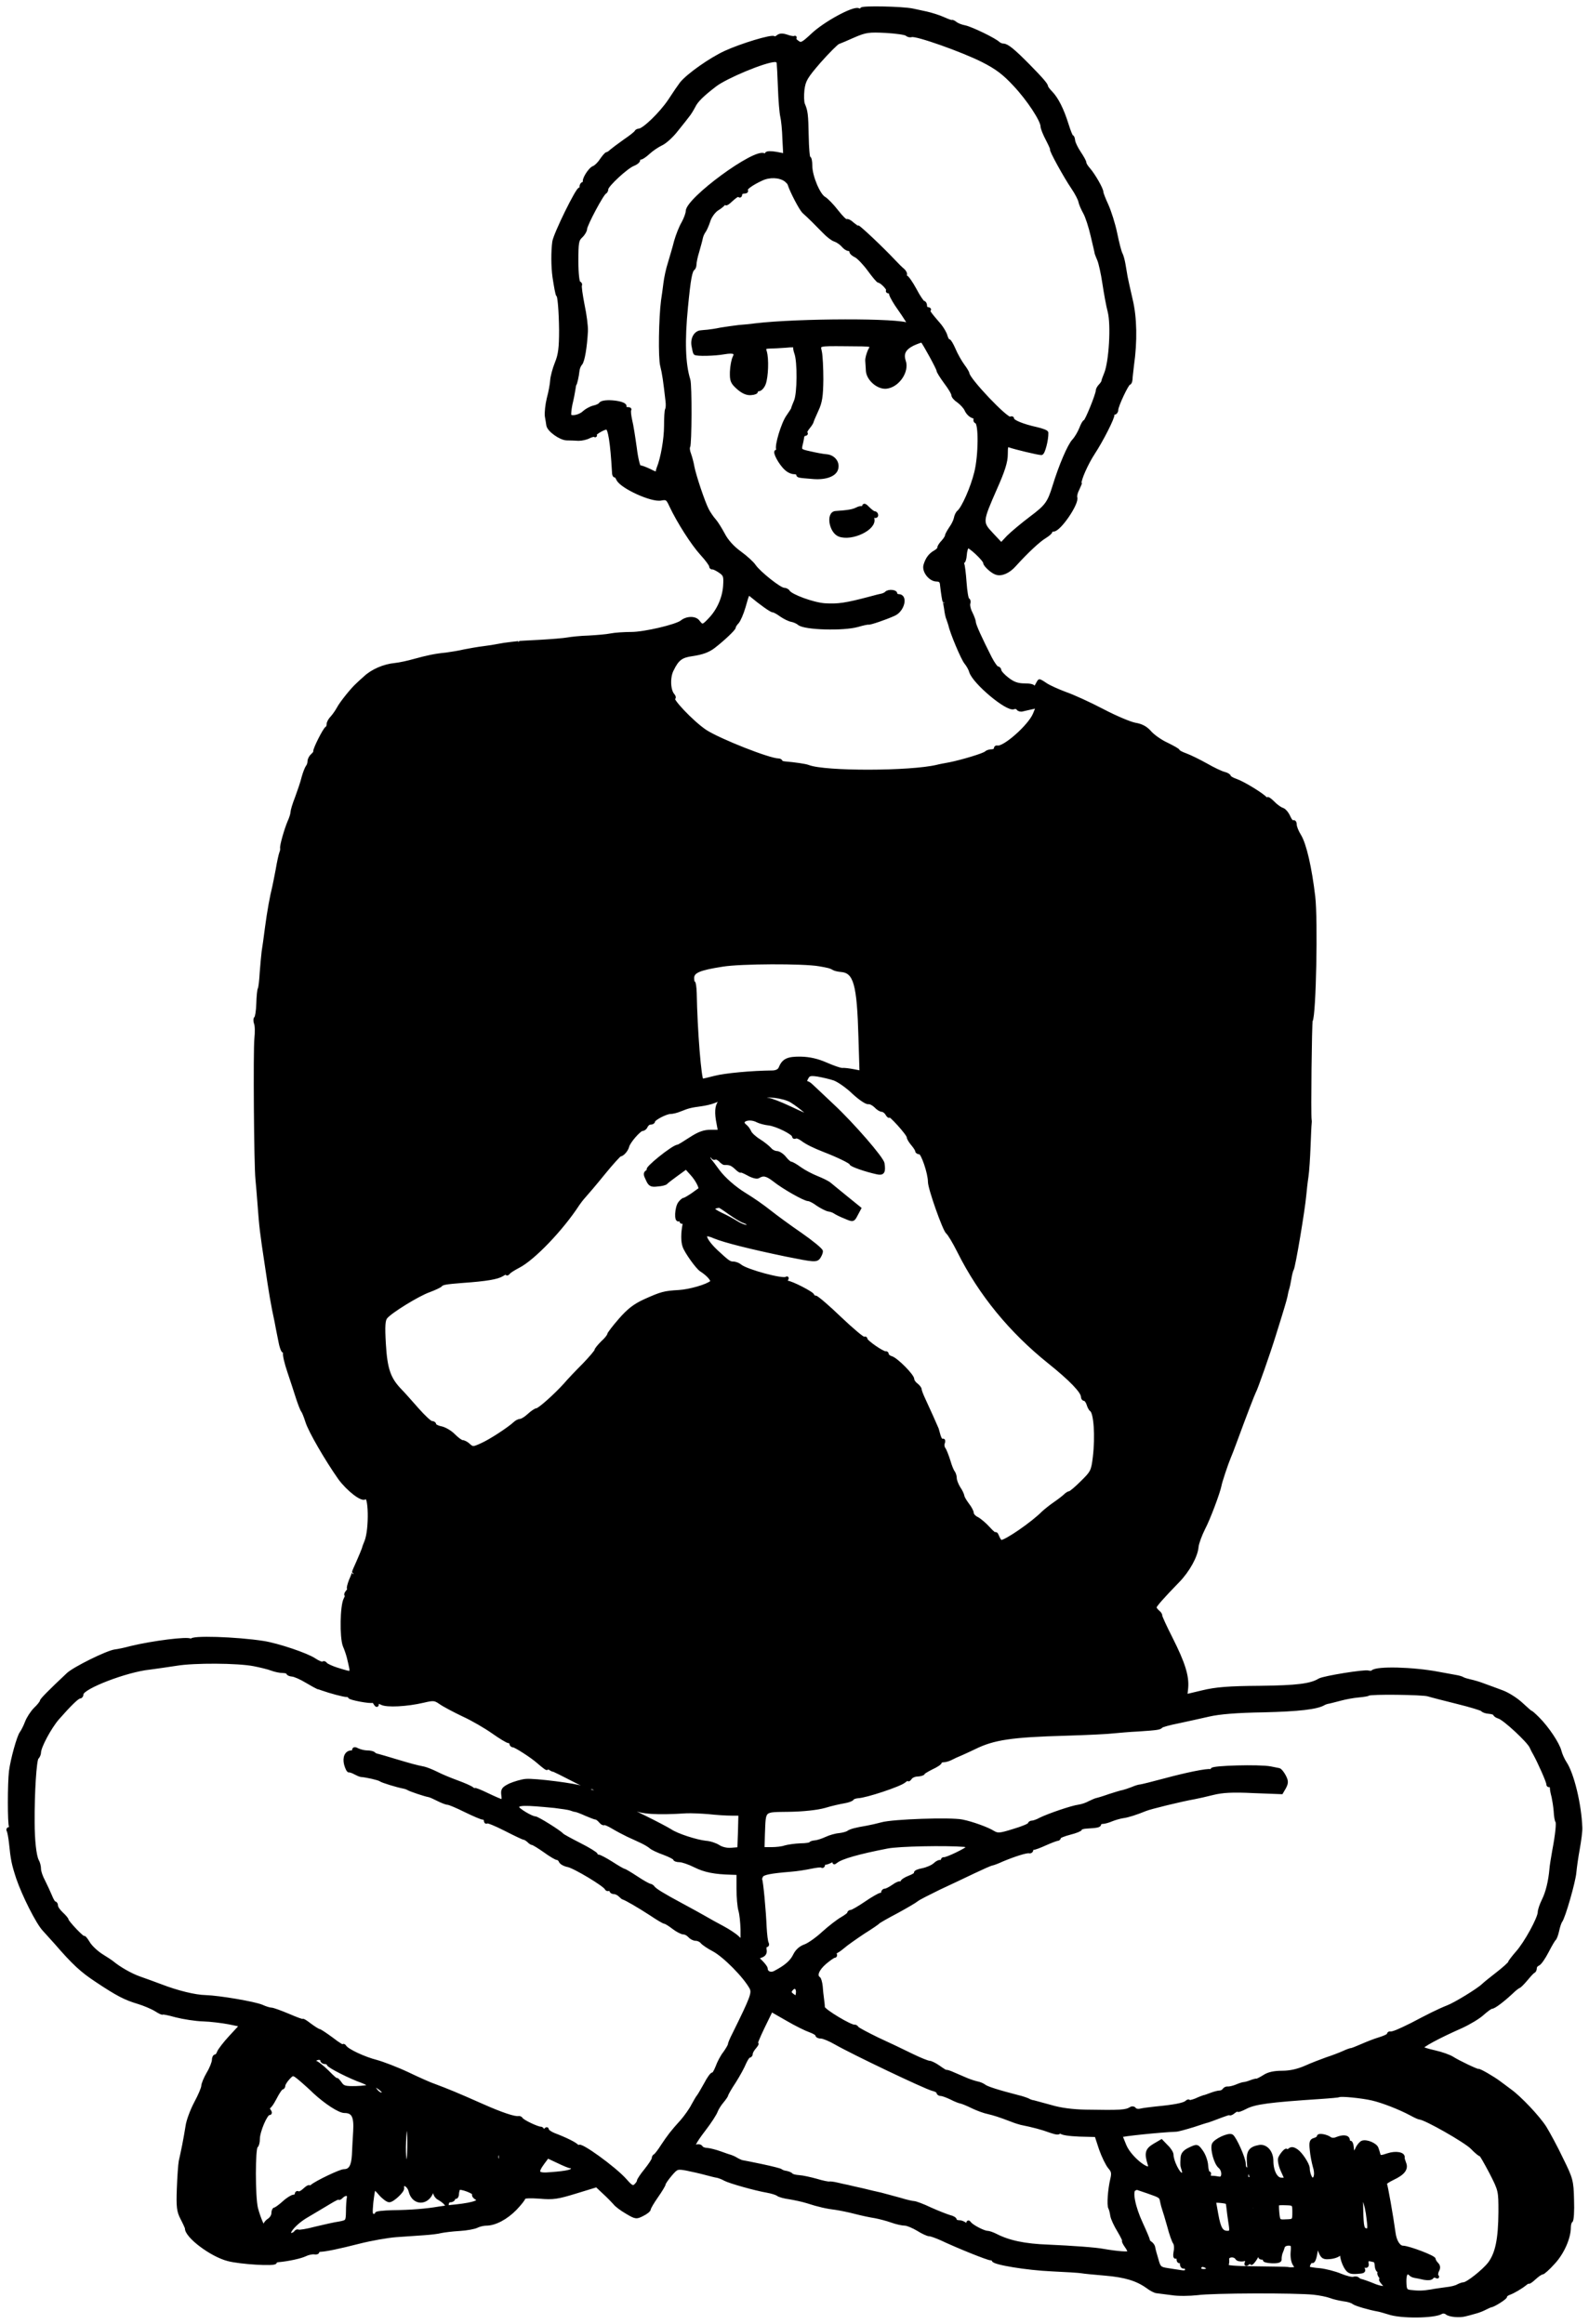 <?xml version="1.0" encoding="UTF-8"?>
<svg xmlns="http://www.w3.org/2000/svg" width="197" height="288" viewBox="0 0 197 288" fill="none">
  <path d="M106.822 1.132C106.822 1.264 106.637 1.316 106.4 1.211C105.768 0.974 102.265 2.871 100.737 4.319C99.525 5.452 99.314 5.558 98.893 5.241C98.603 5.057 98.445 4.82 98.524 4.741C98.603 4.636 98.577 4.609 98.498 4.662C98.419 4.715 97.997 4.662 97.576 4.504C97.022 4.319 96.706 4.319 96.443 4.53C96.258 4.688 96.048 4.767 95.969 4.688C95.732 4.425 91.912 5.584 89.91 6.506C88.092 7.349 85.353 9.272 84.484 10.325C84.299 10.563 83.641 11.511 83.008 12.486C81.928 14.092 79.795 16.147 79.215 16.147C79.057 16.147 78.899 16.253 78.846 16.358C78.82 16.463 78.188 16.964 77.45 17.464C76.739 17.965 75.975 18.544 75.79 18.702C75.606 18.887 75.369 19.045 75.264 19.045C75.158 19.045 74.842 19.414 74.552 19.835C74.263 20.283 73.841 20.678 73.63 20.757C73.13 20.915 72.261 22.338 72.498 22.575C72.577 22.654 72.524 22.733 72.366 22.733C72.182 22.733 72.05 22.944 72.05 23.181C72.05 23.418 71.971 23.549 71.892 23.444C71.655 23.233 68.81 29.029 68.678 29.977C68.52 31.136 68.52 32.98 68.704 34.323C68.889 35.535 69.073 36.562 69.152 36.562C69.337 36.562 69.495 38.644 69.521 40.909C69.521 43.095 69.416 43.965 68.994 44.992C68.704 45.703 68.441 46.704 68.415 47.152C68.388 47.626 68.204 48.627 67.993 49.391C67.809 50.155 67.703 51.13 67.756 51.578C67.835 51.999 67.914 52.526 67.941 52.71C68.046 53.316 69.468 54.344 70.259 54.37C70.654 54.37 71.312 54.396 71.734 54.423C72.129 54.423 72.709 54.291 72.998 54.133C73.314 53.975 73.63 53.896 73.736 53.948C73.815 54.028 73.841 54.001 73.762 53.896C73.63 53.738 74.816 53.026 75.211 53.026C75.58 53.026 75.87 54.818 76.08 58.479C76.08 58.795 76.159 59.006 76.238 58.953C76.291 58.874 76.475 59.085 76.633 59.428C77.134 60.376 80.822 62.062 81.955 61.825C82.666 61.693 82.771 61.772 83.193 62.694C84.141 64.696 85.88 67.409 86.986 68.621C87.618 69.306 88.119 69.991 88.119 70.149C88.119 70.281 88.198 70.386 88.329 70.36C88.435 70.333 88.83 70.518 89.225 70.781C89.884 71.229 89.936 71.387 89.857 72.625C89.752 74.127 89.067 75.681 87.987 76.787C87.17 77.656 87.039 77.683 86.564 77.051C86.196 76.524 85.142 76.55 84.51 77.077C83.825 77.604 79.874 78.526 78.293 78.526C77.397 78.526 76.238 78.605 75.712 78.71C75.211 78.816 73.947 78.921 72.946 78.974C71.945 79 70.785 79.132 70.338 79.211C69.916 79.29 68.362 79.421 66.913 79.501C65.464 79.579 64.279 79.632 64.279 79.659C64.279 79.659 63.858 79.711 63.357 79.764C62.856 79.817 62.145 79.922 61.776 80.001C61.408 80.08 60.591 80.212 59.932 80.291C59.274 80.37 58.22 80.554 57.562 80.686C56.903 80.844 55.902 81.002 55.322 81.081C53.926 81.213 52.978 81.424 51.345 81.871C50.607 82.082 49.527 82.319 48.974 82.372C47.604 82.504 46.155 83.136 45.26 83.979C44.838 84.347 44.417 84.743 44.311 84.848C43.706 85.375 42.336 87.087 41.993 87.719C41.783 88.114 41.414 88.641 41.177 88.905C40.913 89.168 40.703 89.537 40.703 89.748C40.703 89.958 40.623 90.169 40.518 90.222C40.255 90.327 38.99 92.856 39.043 93.12C39.069 93.198 38.938 93.436 38.727 93.594C38.516 93.778 38.332 94.121 38.332 94.358C38.332 94.595 38.226 94.911 38.095 95.043C37.989 95.201 37.752 95.78 37.594 96.36C37.462 96.939 37.067 98.072 36.778 98.862C36.461 99.652 36.224 100.469 36.224 100.653C36.224 100.864 36.066 101.391 35.856 101.839C35.434 102.84 34.881 104.789 34.934 105.105C34.96 105.211 34.934 105.5 34.828 105.711C34.749 105.922 34.538 106.87 34.38 107.818C34.196 108.767 34.012 109.715 33.959 109.926C33.669 111.085 33.327 112.929 33.063 114.931C32.905 116.169 32.721 117.512 32.642 117.96C32.589 118.382 32.484 119.541 32.405 120.542C32.352 121.516 32.247 122.412 32.168 122.544C32.089 122.649 32.01 123.492 31.983 124.388C31.957 125.283 31.825 126.074 31.72 126.153C31.614 126.205 31.588 126.522 31.694 126.811C31.825 127.101 31.825 127.97 31.746 128.708C31.588 130.209 31.694 144.434 31.878 146.147C31.931 146.726 32.062 148.149 32.141 149.308C32.352 152.1 32.405 152.627 33.063 156.947C33.537 160.187 33.801 161.741 34.249 163.796C34.301 164.086 34.486 165.06 34.67 165.956C34.828 166.878 35.065 167.537 35.197 167.458C35.329 167.378 35.355 167.484 35.302 167.668C35.223 167.879 35.46 168.906 35.829 169.986C36.198 171.066 36.672 172.542 36.909 173.279C37.146 173.99 37.41 174.702 37.541 174.86C37.647 174.991 37.884 175.597 38.068 176.177C38.437 177.362 40.492 180.892 42.125 183.21C43.152 184.606 44.917 185.976 45.26 185.607C45.918 184.975 45.997 189.532 45.392 191.034C45.233 191.403 45.075 191.851 45.049 191.982C44.996 192.14 44.707 192.852 44.391 193.563C44.048 194.3 43.811 194.88 43.837 194.88C43.864 194.88 43.706 195.328 43.468 195.855C43.258 196.408 43.152 196.856 43.231 196.856C43.337 196.856 43.258 197.04 43.073 197.251C42.889 197.461 42.836 197.646 42.915 197.646C43.021 197.646 42.968 197.883 42.81 198.173C42.362 198.989 42.309 202.914 42.705 203.942C42.915 204.416 43.126 205.074 43.205 205.39C43.732 207.656 43.864 207.498 41.756 206.866C41.098 206.655 40.492 206.365 40.386 206.233C40.281 206.075 40.123 206.023 40.044 206.128C39.939 206.207 39.465 206.023 38.99 205.707C38.068 205.074 34.486 203.863 32.668 203.573C29.323 203.046 23.527 202.862 23.764 203.309C23.843 203.441 23.791 203.441 23.606 203.283C23.29 202.993 18.917 203.547 16.204 204.205C15.546 204.389 14.676 204.574 14.229 204.627C13.227 204.785 9.223 206.76 8.433 207.498C6.168 209.632 5.14 210.659 5.14 210.843C5.14 210.949 4.798 211.397 4.376 211.792C3.981 212.187 3.481 212.951 3.296 213.451C3.112 213.952 2.796 214.558 2.638 214.768C2.295 215.216 1.505 218.061 1.321 219.51C1.136 221.011 1.136 226.043 1.321 226.359C1.4 226.491 1.347 226.622 1.189 226.622C1.031 226.622 0.952 226.728 1.031 226.859C1.11 226.991 1.242 227.676 1.321 228.387C1.532 230.468 1.637 230.995 2.216 232.76C2.928 234.841 4.64 238.266 5.457 239.135C5.799 239.504 6.458 240.241 6.932 240.768C9.118 243.297 10.145 244.245 11.989 245.457C14.597 247.196 15.546 247.67 17.126 248.144C17.837 248.355 18.838 248.776 19.313 249.066C19.76 249.356 20.155 249.54 20.155 249.461C20.155 249.409 20.893 249.54 21.815 249.804C22.737 250.041 24.265 250.278 25.187 250.304C26.109 250.33 27.558 250.515 28.401 250.673L29.928 250.989L28.585 252.438C27.874 253.202 27.215 254.071 27.11 254.335C27.031 254.598 26.846 254.809 26.715 254.809C26.583 254.809 26.478 255.046 26.478 255.309C26.478 255.573 26.188 256.337 25.819 256.942C25.45 257.575 25.161 258.286 25.161 258.523C25.161 258.76 24.765 259.708 24.265 260.63C23.764 261.579 23.29 262.869 23.211 263.502C23.106 264.16 22.922 265.214 22.79 265.872C22.658 266.531 22.474 267.4 22.368 267.848C22.289 268.27 22.184 269.824 22.131 271.246C22.052 273.485 22.105 274.039 22.579 274.934C22.895 275.54 23.132 276.067 23.132 276.146C23.106 277.147 26.214 279.491 28.295 280.018C29.797 280.413 34.117 280.677 34.117 280.361C34.117 280.255 34.275 280.176 34.459 280.15C35.697 280.045 37.252 279.702 37.805 279.439C38.174 279.254 38.674 279.149 38.938 279.175C39.175 279.228 39.385 279.175 39.385 279.07C39.385 278.965 39.544 278.859 39.728 278.859C40.386 278.833 41.941 278.517 44.522 277.858C45.971 277.489 48.052 277.121 49.132 277.042C50.212 276.963 51.766 276.857 52.557 276.805C53.347 276.752 54.295 276.646 54.664 276.541C55.033 276.462 56.06 276.33 56.982 276.278C57.878 276.225 58.852 276.041 59.142 275.883C59.406 275.751 59.932 275.619 60.275 275.619C61.355 275.619 62.751 274.882 63.884 273.722C64.463 273.117 64.938 272.511 64.938 272.379C64.938 272.221 65.754 272.195 66.887 272.274C68.599 272.432 69.152 272.326 71.391 271.641L73.973 270.851L74.895 271.72C75.422 272.195 76.001 272.8 76.212 273.038C76.396 273.301 77.081 273.802 77.713 274.17C78.82 274.829 78.899 274.829 79.663 274.434C80.111 274.223 80.48 273.907 80.48 273.775C80.48 273.617 80.901 272.906 81.401 272.195C81.902 271.483 82.323 270.772 82.323 270.667C82.323 270.535 82.692 270.008 83.114 269.508C83.878 268.612 83.957 268.586 85.116 268.796C85.774 268.928 86.828 269.165 87.407 269.323C88.013 269.481 88.698 269.666 88.935 269.692C89.172 269.745 89.594 269.903 89.857 270.061C90.49 270.403 93.703 271.299 95.1 271.536C95.679 271.641 96.285 271.826 96.443 271.958C96.601 272.089 97.26 272.274 97.892 272.353C98.524 272.458 99.525 272.669 100.104 272.853C101.474 273.301 102.528 273.538 103.661 273.67C104.161 273.749 105.241 273.96 106.032 274.17C106.848 274.381 107.955 274.618 108.508 274.697C109.061 274.803 109.983 275.04 110.562 275.25C111.142 275.461 111.88 275.619 112.196 275.619C112.485 275.619 113.223 275.935 113.802 276.278C114.382 276.646 115.014 276.936 115.225 276.936C115.436 276.936 116.068 277.173 116.674 277.437C118.729 278.411 122.469 279.913 122.812 279.913C122.996 279.913 123.154 279.992 123.154 280.097C123.154 280.466 127.342 281.151 130.398 281.283C132.163 281.362 133.823 281.467 134.086 281.52C134.376 281.572 135.693 281.704 136.984 281.81C139.486 282.02 140.961 282.468 142.252 283.39C142.7 283.733 143.227 283.996 143.438 283.996C143.648 284.022 144.491 284.128 145.282 284.233C146.072 284.365 147.494 284.338 148.443 284.233C150.26 283.97 160.639 283.943 162.878 284.18C163.616 284.259 164.538 284.444 164.959 284.602C165.354 284.76 166.092 284.918 166.593 284.997C167.093 285.05 167.62 285.208 167.804 285.366C168.068 285.577 169.78 286.077 170.834 286.261C171.044 286.288 171.65 286.472 172.177 286.63C173.679 287.157 177.841 287.104 178.684 286.578C178.868 286.472 179.184 286.499 179.369 286.657C179.711 286.946 180.949 287.052 181.634 286.867C181.845 286.815 182.398 286.683 182.819 286.551C183.267 286.446 183.847 286.209 184.137 286.051C184.426 285.919 184.716 285.761 184.795 285.761C185.19 285.708 186.639 284.786 186.639 284.602C186.639 284.47 186.85 284.286 187.113 284.207C187.666 283.996 188.562 283.469 189.115 283.021C189.352 282.837 189.537 282.732 189.537 282.811C189.537 282.89 189.853 282.679 190.222 282.336C190.617 281.968 191.038 281.678 191.196 281.678C191.328 281.678 191.96 281.125 192.592 280.413C193.725 279.202 194.542 277.331 194.542 276.041C194.542 275.672 194.647 275.329 194.779 275.25C194.911 275.171 194.99 273.986 194.937 272.616C194.884 270.272 194.805 270.008 193.593 267.558C192.909 266.11 191.96 264.371 191.539 263.686C190.722 262.395 188.43 259.972 187.219 259.102C186.876 258.839 186.27 258.391 185.875 258.101C185.111 257.522 183.373 256.521 183.267 256.6C183.162 256.679 180.791 255.546 180.053 255.072C179.685 254.835 178.71 254.493 177.893 254.308C177.05 254.124 176.313 253.887 176.26 253.808C176.128 253.597 178.315 252.412 181.186 251.147C182.161 250.699 183.346 249.988 183.82 249.54C184.295 249.119 184.795 248.75 184.927 248.75C185.217 248.75 186.27 247.96 187.403 246.906C187.772 246.537 188.193 246.221 188.299 246.195C188.404 246.168 188.825 245.747 189.221 245.273C189.616 244.799 190.011 244.351 190.143 244.324C190.248 244.272 190.327 244.061 190.327 243.877C190.327 243.692 190.511 243.481 190.722 243.402C190.933 243.297 191.407 242.612 191.802 241.848C192.197 241.084 192.592 240.399 192.698 240.32C192.803 240.241 192.988 239.767 193.093 239.267C193.198 238.766 193.383 238.213 193.488 238.081C193.857 237.633 195.148 233.129 195.227 232.023C195.279 231.443 195.464 230.126 195.648 229.125C195.833 228.098 195.991 226.912 195.964 226.491C195.859 223.619 194.937 219.8 194.015 218.456C193.778 218.087 193.488 217.455 193.383 217.034C193.146 216.112 191.855 214.162 190.669 212.977C190.195 212.503 189.8 212.16 189.8 212.213C189.8 212.266 189.3 211.818 188.667 211.238C188.035 210.633 186.955 209.948 186.244 209.684C185.506 209.421 184.505 209.026 183.952 208.841C183.425 208.631 182.688 208.42 182.319 208.341C181.95 208.262 181.502 208.13 181.371 208.051C181.213 207.946 180.817 207.84 180.501 207.788C180.185 207.735 179.21 207.551 178.341 207.393C175.154 206.787 170.676 206.681 170.175 207.182C170.07 207.287 169.833 207.287 169.648 207.234C169.227 207.076 164.143 207.893 163.589 208.209C162.509 208.868 160.797 209.078 156.214 209.131C152.315 209.157 150.734 209.289 149.101 209.684L146.994 210.185L147.099 209.184C147.231 207.709 146.704 206.075 145.176 203.046C144.439 201.597 143.859 200.333 143.885 200.227C143.912 200.148 143.78 199.911 143.569 199.753C143.359 199.569 143.174 199.332 143.174 199.2C143.174 198.989 144.123 197.909 146.046 195.934C147.284 194.669 148.311 192.825 148.39 191.666C148.443 191.218 148.811 190.217 149.207 189.427C149.839 188.242 151.077 184.922 151.235 184.08C151.288 183.684 152.104 181.261 152.368 180.655C152.499 180.365 152.842 179.47 153.132 178.679C154.449 175.097 155.371 172.726 155.502 172.489C155.713 172.146 157.294 167.642 157.952 165.508C159.111 161.82 159.296 161.135 159.401 160.688C159.454 160.424 159.533 160.003 159.612 159.766C159.691 159.528 159.823 158.923 159.902 158.422C159.981 157.922 160.112 157.421 160.191 157.316C160.402 156.973 161.587 149.914 161.746 148.07C161.798 147.516 161.904 146.515 162.009 145.83C162.114 145.146 162.22 143.433 162.272 142.064C162.325 140.694 162.378 139.429 162.404 139.298C162.43 139.14 162.43 138.902 162.404 138.771C162.299 138.165 162.43 126.706 162.536 126.495C162.957 125.837 163.194 114.009 162.852 111.111C162.43 107.555 161.772 104.657 161.113 103.577C160.797 103.077 160.56 102.471 160.56 102.208C160.56 101.944 160.455 101.786 160.323 101.865C160.191 101.944 159.954 101.654 159.77 101.233C159.585 100.811 159.243 100.39 158.98 100.311C158.716 100.232 158.189 99.863 157.821 99.468C157.452 99.099 157.136 98.888 157.136 99.02C157.136 99.152 157.03 99.126 156.925 98.994C156.635 98.572 154.159 97.044 153.237 96.728C152.763 96.57 152.394 96.333 152.394 96.228C152.394 96.123 152.104 95.938 151.762 95.859C151.419 95.78 150.418 95.306 149.549 94.805C148.653 94.305 147.521 93.752 147.02 93.567C146.493 93.383 146.072 93.146 146.072 93.067C146.072 92.961 145.44 92.619 144.702 92.25C143.938 91.908 142.99 91.249 142.568 90.775C142.068 90.195 141.515 89.906 140.724 89.774C140.118 89.669 138.301 88.905 136.694 88.062C135.087 87.219 133.006 86.27 132.084 85.954C131.162 85.612 130.056 85.111 129.661 84.848C129.239 84.558 128.897 84.347 128.844 84.4C128.791 84.453 128.633 84.743 128.475 85.032C128.317 85.322 128.159 85.401 128.159 85.217C128.159 85.006 127.738 84.901 127.026 84.901C126.183 84.901 125.63 84.716 124.919 84.163C124.392 83.768 123.971 83.294 123.944 83.109C123.944 82.951 123.813 82.793 123.681 82.793C123.523 82.793 123.128 82.24 122.759 81.529C121.573 79.184 120.783 77.472 120.783 77.13C120.783 76.972 120.599 76.445 120.362 75.971C120.125 75.523 120.019 74.97 120.098 74.759C120.151 74.575 120.125 74.364 119.993 74.311C119.861 74.258 119.703 73.31 119.624 72.177C119.545 71.045 119.413 70.017 119.334 69.885C119.255 69.728 119.255 69.622 119.387 69.622C119.492 69.622 119.624 69.253 119.65 68.779C119.677 68.331 119.809 67.857 119.94 67.725C120.125 67.541 122.1 69.359 122.1 69.754C122.1 70.017 122.996 70.86 123.496 71.018C124.129 71.255 125.051 70.86 125.788 70.017C127.29 68.358 128.791 66.962 129.503 66.54C129.924 66.277 130.266 65.987 130.266 65.882C130.266 65.776 130.425 65.671 130.609 65.671C131.346 65.671 133.612 62.352 133.349 61.64C133.296 61.456 133.401 61.008 133.612 60.613C133.796 60.218 133.954 59.849 133.928 59.823C133.744 59.586 134.718 57.399 135.535 56.161C136.589 54.554 138.037 51.709 137.958 51.367C137.932 51.261 138.011 51.182 138.169 51.182C138.301 51.182 138.433 50.998 138.433 50.787C138.433 50.287 139.75 47.495 139.987 47.495C140.092 47.495 140.171 47.284 140.198 47.02C140.198 46.783 140.303 45.967 140.382 45.255C140.803 42.305 140.751 39.355 140.224 37.168C139.934 35.957 139.671 34.692 139.592 34.323C139.539 33.955 139.407 33.27 139.328 32.769C139.249 32.295 139.091 31.689 138.959 31.452C138.828 31.215 138.538 30.082 138.301 28.923C138.064 27.764 137.563 26.21 137.221 25.446C136.878 24.709 136.589 23.971 136.589 23.813C136.589 23.418 135.561 21.653 134.982 20.994C134.718 20.704 134.481 20.336 134.481 20.178C134.481 20.02 134.165 19.466 133.796 18.913C133.428 18.36 133.111 17.701 133.085 17.412C133.059 17.148 132.98 16.938 132.901 16.938C132.795 16.938 132.532 16.253 132.268 15.41C131.689 13.566 131.03 12.248 130.293 11.485C129.977 11.168 129.74 10.826 129.74 10.747C129.74 10.51 129.186 9.851 127.501 8.139C125.604 6.216 124.84 5.61 124.392 5.61C124.208 5.61 123.944 5.505 123.786 5.373C123.338 4.925 120.467 3.529 119.624 3.345C119.176 3.266 118.649 3.055 118.439 2.871C118.228 2.713 118.044 2.634 118.044 2.686C118.017 2.739 117.543 2.581 116.964 2.317C116.384 2.054 115.436 1.764 114.856 1.633C114.277 1.501 113.513 1.343 113.144 1.264C111.906 1 106.822 0.895 106.822 1.132ZM112.433 4.267C112.564 4.399 112.828 4.451 113.012 4.399C113.539 4.188 119.334 6.242 121.837 7.507C123.549 8.376 124.471 9.061 125.788 10.484C127.501 12.301 129.213 14.909 129.213 15.673C129.213 15.884 129.503 16.621 129.871 17.306C130.214 17.965 130.451 18.518 130.398 18.518C130.214 18.518 132.084 21.916 133.006 23.26C133.454 23.918 133.849 24.682 133.902 24.972C133.954 25.262 134.218 25.867 134.481 26.342C134.745 26.79 135.166 28.08 135.43 29.239C135.693 30.372 135.93 31.347 135.93 31.426C135.956 31.505 136.088 31.847 136.246 32.216C136.404 32.585 136.694 33.876 136.878 35.114C137.063 36.352 137.353 37.932 137.537 38.617C137.958 40.25 137.695 44.834 137.089 46.309C136.905 46.757 136.747 47.178 136.747 47.284C136.72 47.389 136.562 47.626 136.404 47.784C136.22 47.969 136.062 48.258 136.062 48.39C136.062 48.891 134.692 52.236 134.508 52.236C134.402 52.236 134.191 52.631 134.007 53.105C133.823 53.58 133.428 54.264 133.111 54.607C132.558 55.187 131.478 57.689 130.688 60.271C130.056 62.325 129.74 62.747 127.843 64.169C126.763 64.986 125.498 66.04 124.998 66.54L124.129 67.462L122.97 66.224C121.573 64.749 121.6 64.643 123.417 60.508C124.392 58.321 124.735 57.215 124.735 56.319C124.735 55.239 124.787 55.108 125.209 55.266C125.788 55.476 128.712 56.188 129.107 56.188C129.344 56.188 129.792 54.528 129.766 53.632C129.766 53.501 129.186 53.29 128.502 53.132C126.816 52.763 125.525 52.236 125.525 51.92C125.525 51.788 125.419 51.762 125.261 51.841C124.84 52.105 119.993 46.994 119.993 46.309C119.993 46.23 119.73 45.756 119.387 45.308C119.045 44.834 118.544 43.965 118.281 43.333C118.017 42.727 117.728 42.226 117.622 42.226C117.49 42.226 117.359 41.963 117.253 41.62C117.174 41.304 116.832 40.725 116.516 40.33C115.172 38.775 115.041 38.565 115.172 38.433C115.278 38.354 115.199 38.275 115.041 38.275C114.856 38.275 114.724 38.09 114.724 37.88C114.724 37.669 114.619 37.484 114.487 37.484C114.382 37.484 113.882 36.773 113.434 35.904C112.96 35.035 112.459 34.323 112.327 34.323C112.169 34.323 112.117 34.218 112.222 34.086C112.301 33.928 112.169 33.665 111.959 33.48C111.721 33.296 111.221 32.795 110.826 32.374C109.298 30.741 106.427 28.054 106.348 28.133C106.295 28.186 106.005 28.001 105.689 27.738C105.399 27.448 105.057 27.29 104.951 27.369C104.82 27.422 104.293 26.895 103.74 26.184C103.187 25.472 102.502 24.761 102.186 24.577C101.474 24.182 100.5 21.837 100.5 20.546C100.5 20.02 100.421 19.572 100.289 19.572C100.184 19.572 100.078 18.36 100.052 16.858C99.999 14.145 99.946 13.776 99.578 12.907C99.472 12.644 99.446 11.827 99.525 11.116C99.683 9.93 99.92 9.535 101.606 7.586C102.66 6.401 103.713 5.347 103.924 5.268C104.135 5.189 105.031 4.82 105.9 4.425C107.322 3.819 107.717 3.766 109.825 3.872C111.116 3.951 112.275 4.109 112.433 4.267ZM96.496 7.77C96.522 7.955 96.601 9.351 96.654 10.879C96.706 12.407 96.838 13.987 96.943 14.435C97.049 14.856 97.18 16.121 97.207 17.227L97.312 19.229L96.206 19.018C95.574 18.913 95.073 18.913 95.02 19.071C94.968 19.203 94.836 19.256 94.731 19.203C93.624 18.518 85.221 24.682 85.221 26.184C85.221 26.447 84.984 27.106 84.694 27.632C84.378 28.159 83.983 29.187 83.772 29.924C83.588 30.688 83.219 31.874 83.008 32.611C82.771 33.322 82.534 34.455 82.455 35.114C82.376 35.772 82.244 36.721 82.165 37.221C81.876 39.407 81.797 44.386 82.06 45.334C82.297 46.257 82.429 47.178 82.719 49.734C82.771 50.155 82.745 50.603 82.666 50.735C82.587 50.866 82.534 51.788 82.534 52.789C82.534 54.396 82.113 56.82 81.612 58.032C81.533 58.242 81.481 58.506 81.481 58.637C81.507 58.743 81.085 58.611 80.558 58.321C80.005 58.058 79.452 57.847 79.294 57.873C79.162 57.873 78.899 56.82 78.741 55.529C78.556 54.212 78.319 52.658 78.161 52.052C78.03 51.446 77.977 50.893 78.056 50.787C78.135 50.708 78.003 50.656 77.74 50.656C77.503 50.656 77.345 50.55 77.45 50.419C77.766 49.892 74.79 49.549 74.447 50.05C74.368 50.208 73.973 50.392 73.578 50.471C73.183 50.577 72.682 50.866 72.419 51.103C71.918 51.604 70.838 51.841 70.627 51.499C70.575 51.393 70.627 50.761 70.759 50.102C70.917 49.47 71.075 48.654 71.128 48.285C71.181 47.916 71.233 47.626 71.26 47.626C71.339 47.626 71.576 46.573 71.628 45.993C71.655 45.677 71.813 45.255 71.997 45.071C72.287 44.729 72.577 43.016 72.682 41.041C72.709 40.461 72.524 38.986 72.261 37.774C72.024 36.536 71.865 35.456 71.945 35.351C71.997 35.245 71.945 35.114 71.787 35.061C71.628 35.008 71.497 33.902 71.497 32.374C71.497 30.082 71.549 29.74 72.024 29.292C72.34 29.002 72.577 28.581 72.577 28.37C72.577 27.896 74.658 23.971 75 23.839C75.106 23.787 75.211 23.602 75.211 23.418C75.211 22.97 77.713 20.652 78.53 20.362C78.873 20.23 79.162 19.993 79.162 19.835C79.162 19.703 79.294 19.572 79.426 19.572C79.584 19.572 80.032 19.256 80.427 18.887C80.822 18.518 81.533 18.044 81.981 17.833C82.455 17.622 83.324 16.832 83.904 16.068C84.51 15.331 85.142 14.514 85.3 14.303C85.484 14.092 85.801 13.566 86.011 13.171C86.354 12.459 87.091 11.748 88.672 10.536C90.015 9.509 94.81 7.507 96.048 7.481C96.285 7.454 96.469 7.612 96.496 7.77ZM97.365 22.285C97.602 22.469 97.839 22.706 97.865 22.864C98.155 23.76 99.261 25.867 99.63 26.236C100.342 26.869 101.237 27.764 102.159 28.712C102.607 29.187 103.213 29.661 103.503 29.74C103.819 29.845 104.24 30.135 104.477 30.398C104.714 30.688 105.031 30.899 105.215 30.899C105.373 30.899 105.505 31.031 105.505 31.162C105.505 31.32 105.768 31.558 106.111 31.715C106.427 31.874 107.164 32.638 107.744 33.428C108.323 34.218 108.85 34.85 108.956 34.85C109.272 34.85 110.22 35.825 110.062 36.009C109.983 36.088 110.062 36.167 110.246 36.167C110.431 36.167 110.536 36.246 110.431 36.325C110.352 36.404 110.668 37.037 111.116 37.722C112.512 39.724 112.96 40.461 112.643 40.25C111.59 39.618 99.051 39.645 93.651 40.277C93.15 40.356 92.228 40.435 91.596 40.487C90.99 40.566 89.963 40.698 89.357 40.804C88.751 40.935 88.013 41.041 87.724 41.067C87.434 41.093 87.065 41.12 86.881 41.146C86.222 41.199 85.801 41.963 85.932 42.806C86.011 43.28 86.117 43.728 86.169 43.78C86.354 43.965 88.619 43.912 89.778 43.701C91.016 43.49 91.359 43.675 91.016 44.334C90.885 44.597 90.727 45.387 90.7 46.072C90.674 47.178 90.753 47.389 91.517 48.074C92.096 48.575 92.597 48.812 93.124 48.759C93.545 48.733 93.809 48.601 93.756 48.496C93.677 48.39 93.809 48.285 94.046 48.285C94.257 48.285 94.573 47.969 94.731 47.547C95.047 46.704 95.126 44.465 94.862 43.596C94.704 43.095 94.757 43.016 95.416 42.99C95.811 42.99 96.733 42.937 97.444 42.885C98.155 42.806 98.656 42.832 98.577 42.911C98.498 43.016 98.55 43.385 98.682 43.754C99.077 44.781 99.051 48.812 98.629 49.734C98.445 50.155 98.287 50.577 98.287 50.656C98.26 50.735 97.997 51.156 97.681 51.604C97.049 52.473 96.206 55.318 96.443 55.687C96.522 55.819 96.443 55.924 96.285 55.924C95.916 55.924 96.733 57.452 97.444 58.084C97.707 58.348 98.155 58.558 98.445 58.558C98.708 58.558 98.919 58.664 98.919 58.769C98.919 59.006 98.919 59.006 100.895 59.164C102.37 59.27 103.529 58.848 103.713 58.084C103.924 57.32 103.345 56.583 102.475 56.504C102.054 56.477 101.106 56.293 100.421 56.135C99.209 55.871 99.156 55.819 99.288 55.16C99.393 54.791 99.472 54.317 99.499 54.133C99.525 53.975 99.657 53.817 99.788 53.817C99.946 53.817 99.999 53.738 99.894 53.659C99.815 53.58 99.946 53.29 100.184 53C100.421 52.71 100.631 52.394 100.658 52.289C100.658 52.184 100.947 51.551 101.264 50.84C101.738 49.839 101.843 49.102 101.869 47.02C101.869 45.624 101.79 44.07 101.685 43.596C101.474 42.648 101.369 42.674 104.846 42.7C108.481 42.727 108.192 42.674 107.796 43.464C107.612 43.886 107.454 44.439 107.48 44.729C107.507 45.018 107.533 45.572 107.559 45.967C107.638 46.994 108.85 48.048 109.851 47.969C111.3 47.837 112.538 46.019 112.09 44.755C111.774 43.807 112.117 43.174 113.17 42.648C113.75 42.384 114.277 42.2 114.329 42.252C114.619 42.595 116.305 45.651 116.305 45.888C116.305 46.046 116.727 46.704 117.227 47.389C117.728 48.048 118.149 48.733 118.149 48.943C118.149 49.128 118.439 49.47 118.808 49.707C119.176 49.971 119.624 50.445 119.782 50.787C119.94 51.156 120.283 51.499 120.572 51.604C120.836 51.683 120.994 51.841 120.915 51.973C120.836 52.105 120.915 52.236 121.047 52.289C121.547 52.447 121.521 56.425 120.994 58.558C120.52 60.481 119.44 62.905 118.86 63.432C118.676 63.563 118.518 63.932 118.465 64.222C118.412 64.512 118.149 65.065 117.859 65.46C117.596 65.855 117.359 66.277 117.359 66.408C117.359 66.514 117.148 66.856 116.885 67.146C116.621 67.409 116.41 67.752 116.41 67.883C116.437 68.015 116.2 68.252 115.91 68.41C115.304 68.753 114.935 69.253 114.698 70.044C114.487 70.781 115.304 71.835 116.094 71.861C116.542 71.861 116.727 72.019 116.753 72.52C116.858 73.442 117.016 74.495 117.069 74.495C117.095 74.495 117.174 74.917 117.253 75.417C117.306 75.918 117.438 76.524 117.543 76.734C117.622 76.945 117.728 77.288 117.78 77.446C117.965 78.368 119.361 81.687 119.756 82.135C119.993 82.424 120.283 82.925 120.362 83.241C120.783 84.585 124.866 88.009 125.683 87.693C125.867 87.614 126.104 87.667 126.21 87.825C126.289 87.956 126.552 88.035 126.789 87.956C127.053 87.904 127.553 87.772 127.948 87.693L128.66 87.535L128.264 88.51C127.659 89.985 124.445 92.83 123.628 92.593C123.496 92.566 123.417 92.645 123.417 92.803C123.417 92.935 123.207 93.067 122.943 93.067C122.68 93.067 122.364 93.172 122.232 93.304C121.942 93.567 119.308 94.358 117.754 94.674C117.174 94.779 116.463 94.911 116.173 94.99C112.854 95.78 102.317 95.806 100.236 95.016C99.867 94.858 98.498 94.674 97.286 94.568C97.022 94.542 96.812 94.463 96.812 94.384C96.812 94.278 96.654 94.2 96.496 94.2C95.363 94.2 89.225 91.776 87.46 90.643C85.827 89.563 82.903 86.481 83.535 86.481C83.614 86.481 83.588 86.323 83.43 86.139C82.903 85.533 82.85 83.9 83.324 83.004C83.983 81.634 84.484 81.292 85.853 81.107C87.065 80.923 87.803 80.659 88.487 80.133C89.62 79.263 91.016 77.946 91.016 77.736C91.016 77.604 91.201 77.314 91.412 77.103C91.622 76.866 91.991 76.023 92.228 75.207C92.729 73.415 92.729 73.442 93.177 73.811C94.283 74.733 95.6 75.681 95.811 75.681C95.969 75.681 96.417 75.918 96.838 76.234C97.26 76.524 97.839 76.814 98.155 76.866C98.445 76.919 98.866 77.103 99.077 77.288C99.788 77.867 104.53 77.999 106.321 77.499C106.953 77.314 107.559 77.182 107.665 77.209C107.849 77.261 109.719 76.629 110.826 76.129C111.932 75.654 112.38 73.837 111.405 73.837C111.195 73.837 111.037 73.705 111.037 73.573C111.037 73.284 110.167 73.205 109.877 73.494C109.798 73.6 109.561 73.705 109.377 73.758C109.193 73.784 108.587 73.942 108.007 74.1C104.846 74.943 103.871 75.075 102.238 74.97C100.789 74.864 98.076 73.863 97.734 73.336C97.655 73.178 97.391 73.047 97.18 73.047C96.68 73.047 94.125 71.018 93.519 70.149C93.282 69.78 92.465 69.043 91.701 68.489C90.858 67.883 90.094 67.041 89.699 66.277C89.331 65.592 88.83 64.775 88.567 64.485C88.303 64.196 87.908 63.616 87.697 63.221C87.197 62.273 86.09 58.953 85.88 57.847C85.801 57.373 85.616 56.688 85.484 56.319C85.326 55.924 85.274 55.503 85.353 55.397C85.564 55.081 85.59 47.679 85.379 47.073C84.773 45.124 84.668 42.252 85.089 38.011C85.432 34.481 85.616 33.533 85.959 33.296C86.064 33.217 86.143 32.954 86.143 32.743C86.143 32.532 86.275 31.821 86.486 31.162C86.67 30.504 86.881 29.766 86.933 29.476C86.986 29.213 87.144 28.87 87.276 28.686C87.407 28.528 87.671 27.949 87.855 27.395C88.013 26.842 88.487 26.21 88.856 25.947C89.251 25.709 89.647 25.393 89.752 25.235C89.857 25.104 89.963 25.077 89.963 25.183C89.963 25.314 90.147 25.235 90.358 25.051C91.254 24.234 91.491 24.103 91.649 24.234C91.728 24.34 91.807 24.261 91.807 24.103C91.807 23.918 92.017 23.787 92.254 23.787C92.492 23.787 92.597 23.707 92.518 23.602C92.307 23.391 93.177 22.759 94.441 22.18C95.416 21.732 96.627 21.785 97.365 22.285ZM101.553 119.541C102.633 119.725 102.976 119.804 103.318 120.015C103.476 120.12 103.924 120.226 104.293 120.252C106.032 120.41 106.453 121.964 106.637 128.603L106.769 132.896L105.821 132.712C105.268 132.607 104.635 132.528 104.372 132.554C104.135 132.554 103.239 132.238 102.396 131.869C101.369 131.421 100.394 131.184 99.288 131.158C97.655 131.131 97.128 131.395 96.733 132.37C96.627 132.659 96.285 132.844 95.837 132.87C93.097 132.896 89.884 133.212 88.646 133.529C87.855 133.739 87.144 133.897 87.039 133.897C86.749 133.897 86.248 127.654 86.169 123.044C86.143 122.333 86.064 121.78 85.985 121.78C85.906 121.78 85.853 121.516 85.853 121.174C85.88 120.384 86.696 120.041 89.568 119.594C91.754 119.225 99.604 119.198 101.553 119.541ZM103.45 133.713C104.003 133.924 105.057 134.661 105.821 135.399C106.585 136.11 107.428 136.69 107.665 136.637C107.902 136.611 108.297 136.821 108.56 137.085C108.797 137.348 109.166 137.585 109.351 137.585C109.535 137.585 109.825 137.796 109.957 138.033C110.115 138.297 110.246 138.402 110.246 138.27C110.246 137.928 112.617 140.536 112.617 140.904C112.617 141.063 112.854 141.458 113.144 141.8C113.434 142.143 113.671 142.511 113.671 142.643C113.671 142.748 113.829 142.854 114.04 142.854C114.382 142.854 115.251 145.383 115.251 146.463C115.251 147.279 117.069 152.416 117.464 152.732C117.675 152.89 118.307 153.944 118.887 155.103C121.521 160.371 125.314 164.981 130.082 168.801C132.743 170.935 134.218 172.463 134.218 173.095C134.218 173.279 134.323 173.411 134.455 173.411C134.587 173.411 134.797 173.674 134.903 173.99C135.008 174.333 135.166 174.649 135.298 174.728C135.798 175.07 136.009 177.942 135.693 180.602C135.482 182.315 135.403 182.473 134.139 183.711C133.428 184.422 132.743 185.002 132.611 185.002C132.506 185.002 132.242 185.16 132.058 185.344C131.873 185.528 131.294 185.976 130.793 186.319C130.293 186.661 129.634 187.188 129.318 187.478C128.08 188.742 124.735 191.06 124.129 191.06C124.023 191.06 123.813 190.797 123.681 190.454C123.549 190.138 123.444 189.98 123.444 190.112C123.417 190.244 123.022 189.928 122.574 189.427C122.1 188.9 121.442 188.347 121.126 188.189C120.783 188.031 120.52 187.715 120.52 187.53C120.52 187.346 120.283 186.872 119.967 186.477C119.677 186.082 119.387 185.634 119.361 185.423C119.334 185.239 119.124 184.764 118.86 184.396C118.623 184.001 118.412 183.474 118.412 183.21C118.412 182.947 118.307 182.631 118.202 182.473C118.07 182.341 117.807 181.709 117.622 181.05C117.411 180.392 117.148 179.707 117.016 179.549C116.885 179.364 116.832 179.022 116.937 178.811C117.016 178.574 116.99 178.442 116.858 178.521C116.727 178.6 116.542 178.363 116.41 177.942C116.305 177.547 116.2 177.178 116.173 177.099C116.094 176.888 114.988 174.412 114.514 173.411C114.277 172.91 114.066 172.357 114.066 172.225C114.066 172.067 113.855 171.804 113.618 171.62C113.355 171.435 113.144 171.119 113.144 170.935C113.144 170.487 111.168 168.485 110.51 168.274C110.22 168.195 109.983 167.984 109.983 167.853C109.983 167.721 109.904 167.642 109.798 167.668C109.482 167.747 107.349 166.272 107.349 165.982C107.349 165.851 107.243 165.798 107.138 165.877C107.006 165.956 105.663 164.823 104.161 163.401C102.66 161.952 101.264 160.767 101.106 160.767C100.921 160.767 100.763 160.661 100.763 160.556C100.763 160.292 98.076 158.923 97.602 158.923C97.444 158.923 97.391 158.765 97.497 158.58C97.602 158.422 97.602 158.343 97.497 158.422C97.128 158.765 92.544 157.526 91.78 156.894C91.57 156.71 91.174 156.552 90.911 156.552C90.437 156.552 90.226 156.394 88.804 155.077C87.829 154.155 87.249 153.285 87.513 153.048C87.592 152.943 88.092 153.048 88.593 153.285C89.884 153.812 93.045 154.602 97.47 155.524C100.868 156.209 101.185 156.236 101.501 155.841C101.659 155.603 101.817 155.261 101.817 155.077C101.817 154.892 100.658 153.944 99.261 152.969C97.839 151.995 96.153 150.756 95.495 150.23C94.415 149.387 93.519 148.754 92.281 147.991C91.043 147.227 89.752 146.094 89.041 145.146C88.619 144.566 88.145 143.934 87.987 143.749C87.855 143.565 87.855 143.302 87.961 143.196C88.092 143.091 88.251 143.144 88.303 143.328C88.382 143.486 88.514 143.591 88.646 143.512C88.777 143.433 89.041 143.565 89.278 143.776C89.489 144.013 89.752 144.197 89.831 144.171C90.463 144.145 90.727 144.25 91.227 144.698C91.543 145.014 91.807 145.172 91.807 145.119C91.807 145.04 92.228 145.198 92.755 145.488C93.255 145.778 93.835 145.936 93.993 145.83C94.625 145.435 95.073 145.541 95.995 146.252C97.154 147.174 99.762 148.649 100.21 148.649C100.394 148.649 100.921 148.913 101.369 149.255C101.843 149.571 102.449 149.887 102.739 149.94C103.028 149.966 103.397 150.124 103.529 150.23C103.687 150.335 104.24 150.625 104.793 150.836C105.768 151.257 105.768 151.257 106.163 150.493L106.558 149.755L104.899 148.412C104.003 147.674 103.081 146.937 102.87 146.752C102.633 146.542 101.922 146.199 101.264 145.936C100.605 145.672 99.657 145.172 99.183 144.829C98.682 144.461 98.181 144.171 98.05 144.171C97.918 144.171 97.576 143.881 97.286 143.512C96.996 143.144 96.548 142.854 96.285 142.854C96.048 142.854 95.653 142.669 95.468 142.432C95.257 142.195 94.652 141.695 94.098 141.352C93.545 141.01 93.018 140.509 92.939 140.272C92.834 140.035 92.597 139.693 92.386 139.535C91.517 138.876 92.834 138.323 93.914 138.902C94.177 139.034 94.81 139.219 95.337 139.271C96.338 139.403 98.392 140.43 98.392 140.799C98.392 140.931 98.498 140.983 98.629 140.904C98.761 140.825 99.13 140.957 99.472 141.221C100.078 141.668 100.895 142.064 102.159 142.564C103.871 143.223 105.505 144.013 105.505 144.197C105.505 144.382 107.296 145.014 108.745 145.33C109.456 145.488 109.614 145.251 109.456 144.197C109.377 143.565 105.715 139.35 103.266 137.058C101.975 135.82 100.737 134.688 100.552 134.503C100.368 134.319 100.078 134.161 99.946 134.161C99.788 134.161 99.815 133.924 99.999 133.608C100.236 133.133 100.447 133.081 101.369 133.212C101.975 133.318 102.923 133.529 103.45 133.713ZM98.129 136.453C99.235 137.137 100.658 138.376 100.394 138.376C100.263 138.376 99.183 137.901 97.971 137.322C96.733 136.742 95.521 136.268 95.231 136.268C94.941 136.268 94.704 136.163 94.704 136.031C94.704 135.583 97.207 135.873 98.129 136.453ZM89.199 136.637C88.83 137.058 88.777 137.954 89.041 139.219L89.225 140.22H88.119C87.276 140.22 86.644 140.457 85.59 141.142C84.826 141.642 84.141 142.064 84.036 142.064C83.483 142.064 79.9 144.961 80.427 144.961C80.532 144.961 80.453 145.067 80.242 145.198C79.953 145.383 79.953 145.541 80.269 146.173C80.558 146.831 80.743 146.937 81.533 146.831C82.034 146.805 82.508 146.673 82.587 146.568C82.666 146.463 83.245 146.015 83.904 145.541L85.063 144.698L85.774 145.488C86.433 146.199 86.986 147.306 86.749 147.411C86.723 147.437 86.301 147.727 85.827 148.07C85.353 148.386 84.905 148.649 84.8 148.649C84.694 148.649 84.457 148.86 84.273 149.097C83.851 149.65 83.772 151.389 84.167 151.152C84.325 151.073 84.431 151.125 84.431 151.283C84.431 151.441 84.536 151.52 84.668 151.415C84.826 151.336 84.879 151.494 84.826 151.757C84.615 152.864 84.615 153.839 84.826 154.444C85.037 155.103 86.433 157.079 86.933 157.395C87.803 157.948 88.435 158.686 88.224 158.896C87.697 159.37 85.511 160.003 84.141 160.082C82.376 160.187 82.034 160.266 79.926 161.214C78.662 161.794 77.898 162.4 76.871 163.585C76.107 164.454 75.474 165.297 75.474 165.403C75.474 165.535 75.132 165.982 74.684 166.377C74.263 166.799 73.894 167.247 73.894 167.378C73.894 167.484 73.209 168.3 72.392 169.143C71.549 169.986 70.496 171.093 70.074 171.593C68.915 172.884 66.861 174.728 66.544 174.728C66.413 174.728 65.965 175.018 65.57 175.387C65.175 175.755 64.7 176.045 64.516 176.045C64.332 176.045 64.016 176.203 63.831 176.388C63.093 177.072 60.802 178.574 59.722 179.048C58.694 179.522 58.589 179.522 58.141 179.127C57.878 178.864 57.509 178.679 57.325 178.679C57.166 178.679 56.692 178.337 56.271 177.915C55.876 177.494 55.164 177.072 54.69 176.967C54.242 176.888 53.874 176.677 53.874 176.546C53.874 176.414 53.716 176.309 53.505 176.309C53.321 176.309 52.53 175.571 51.74 174.675C50.95 173.78 50.001 172.7 49.606 172.305C48.236 170.882 47.815 169.697 47.631 166.562C47.499 164.323 47.552 163.585 47.841 163.243C48.421 162.532 51.793 160.45 53.189 159.95C53.9 159.687 54.559 159.37 54.638 159.265C54.822 159.028 55.27 158.949 57.298 158.791C60.301 158.58 61.671 158.343 62.251 157.974C62.567 157.764 62.83 157.685 62.83 157.79C62.83 157.922 62.935 157.869 63.041 157.737C63.146 157.579 63.699 157.237 64.253 156.947C66.123 155.999 69.653 152.311 71.655 149.229C71.813 148.992 72.155 148.544 72.445 148.228C72.735 147.912 73.815 146.647 74.816 145.409C75.843 144.145 76.765 143.144 76.871 143.117C77.187 143.117 77.687 142.511 77.793 142.09C77.898 141.537 79.268 139.956 79.636 139.956C79.821 139.956 80.032 139.772 80.111 139.561C80.216 139.35 80.427 139.166 80.638 139.166C80.848 139.166 81.006 139.087 81.006 138.955C81.006 138.665 82.561 137.849 83.114 137.849C83.377 137.849 83.93 137.717 84.352 137.533C85.326 137.137 85.695 137.058 86.881 136.9C87.434 136.821 88.145 136.663 88.461 136.532C89.304 136.189 89.541 136.216 89.199 136.637ZM90.49 150.335C91.174 150.809 91.965 151.31 92.281 151.389C92.597 151.494 92.86 151.705 92.86 151.837C92.86 152.179 92.07 151.995 91.28 151.494C90.911 151.257 90.042 150.783 89.357 150.467C88.171 149.887 88.119 149.65 89.146 149.466C89.199 149.439 89.805 149.835 90.49 150.335ZM94.019 152.838C93.861 152.996 93.124 152.311 93.124 151.995C93.124 151.837 93.335 151.942 93.624 152.232C93.888 152.495 94.072 152.785 94.019 152.838ZM95.89 153.918C95.969 154.076 95.863 154.102 95.653 154.023C95.178 153.839 95.1 153.654 95.468 153.654C95.626 153.654 95.811 153.76 95.89 153.918ZM98.787 155.261C98.919 155.393 98.656 155.366 98.181 155.208C97.734 155.05 97.339 154.866 97.339 154.787C97.339 154.602 98.471 154.998 98.787 155.261ZM31.483 206.286C32.273 206.444 33.274 206.681 33.669 206.839C34.091 206.997 34.697 207.129 35.065 207.129C35.408 207.129 35.697 207.234 35.697 207.34C35.697 207.445 35.935 207.551 36.251 207.577C36.541 207.603 37.331 207.946 38.016 208.367C38.7 208.762 39.306 209.105 39.385 209.131C39.465 209.131 39.702 209.21 39.912 209.289C40.94 209.658 42.705 210.132 43.021 210.106C43.179 210.106 43.337 210.185 43.337 210.29C43.337 210.475 45.945 210.975 46.208 210.817C46.261 210.791 46.419 210.922 46.524 211.133C46.709 211.397 46.761 211.397 46.761 211.133C46.761 210.87 46.893 210.87 47.315 211.08C47.947 211.423 50.449 211.291 52.478 210.817C53.716 210.527 53.9 210.527 54.585 211.001C54.98 211.291 56.271 211.976 57.43 212.529C58.589 213.056 60.249 214.031 61.144 214.663C62.04 215.295 62.909 215.822 63.067 215.822C63.225 215.822 63.357 215.927 63.357 216.085C63.357 216.217 63.489 216.349 63.647 216.349C63.91 216.349 65.965 217.666 66.702 218.325C67.624 219.115 67.835 219.247 67.835 219.115C67.835 219.036 67.993 219.036 68.178 219.168C68.336 219.273 68.546 219.378 68.625 219.378C68.704 219.378 69.732 219.879 70.944 220.511C72.129 221.143 73.183 221.591 73.314 221.538C73.42 221.459 73.71 221.644 73.999 221.907C74.473 222.381 74.473 222.381 73.604 222.092C73.104 221.933 72.498 221.696 72.234 221.565C71.576 221.249 66.307 220.564 65.175 220.669C64.648 220.722 63.778 220.985 63.225 221.222C62.382 221.644 62.277 221.802 62.356 222.46C62.435 222.855 62.382 223.198 62.251 223.198C62.145 223.198 61.329 222.855 60.459 222.434C59.59 222.012 58.879 221.723 58.879 221.802C58.879 221.881 58.721 221.828 58.536 221.67C58.352 221.512 57.509 221.143 56.64 220.827C55.77 220.511 54.638 220.037 54.137 219.773C53.61 219.51 52.899 219.22 52.557 219.141C51.503 218.93 50.95 218.772 49 218.193C47.999 217.877 47.025 217.613 46.84 217.561C46.656 217.534 46.419 217.429 46.34 217.324C46.234 217.218 45.866 217.139 45.523 217.139C45.154 217.139 44.654 217.007 44.364 216.876C44.022 216.691 43.864 216.691 43.864 216.876C43.864 217.007 43.732 217.139 43.574 217.139C42.942 217.139 42.652 217.798 42.863 218.641C42.994 219.115 43.179 219.484 43.284 219.457C43.389 219.431 43.706 219.536 43.995 219.694C44.285 219.852 44.601 219.984 44.733 220.01C45.444 220.063 46.946 220.406 47.156 220.564C47.394 220.748 49.316 221.328 50.054 221.459C50.212 221.486 50.449 221.565 50.581 221.644C50.871 221.828 52.688 222.434 53.163 222.513C53.347 222.539 53.847 222.776 54.322 223.014C54.796 223.251 55.322 223.461 55.507 223.461C55.691 223.461 56.692 223.883 57.693 224.383C58.721 224.884 59.695 225.305 59.88 225.305C60.038 225.305 60.196 225.437 60.196 225.621C60.196 225.779 60.275 225.858 60.354 225.779C60.433 225.674 61.46 226.096 62.646 226.701C63.831 227.307 64.885 227.808 64.99 227.808C65.096 227.808 65.333 227.966 65.517 228.124C65.675 228.308 65.939 228.466 66.044 228.466C66.149 228.466 66.834 228.888 67.545 229.388C68.23 229.889 68.942 230.31 69.1 230.31C69.231 230.31 69.416 230.468 69.495 230.679C69.574 230.864 69.995 231.101 70.417 231.18C71.233 231.338 75 233.603 75.158 234.025C75.211 234.156 75.369 234.209 75.501 234.104C75.632 234.025 75.738 234.104 75.738 234.235C75.738 234.393 75.896 234.525 76.107 234.525C76.317 234.525 76.66 234.683 76.844 234.868C77.029 235.052 77.239 235.236 77.318 235.236C77.582 235.289 79.268 236.264 80.716 237.212C81.533 237.765 82.297 238.213 82.403 238.213C82.534 238.213 83.008 238.503 83.483 238.872C83.957 239.24 84.536 239.53 84.747 239.53C84.984 239.53 85.3 239.715 85.484 239.925C85.669 240.136 86.011 240.32 86.275 240.32C86.538 240.32 86.881 240.478 87.039 240.689C87.223 240.9 87.855 241.321 88.461 241.638C89.805 242.349 92.334 244.904 93.124 246.353C93.44 246.985 93.255 247.512 90.99 252.095C90.674 252.701 90.437 253.281 90.437 253.413C90.437 253.518 90.173 253.966 89.857 254.414C89.515 254.835 89.093 255.652 88.909 256.178C88.698 256.705 88.461 257.1 88.382 257.048C88.277 256.969 87.855 257.548 87.46 258.312C87.039 259.076 86.644 259.735 86.564 259.814C86.486 259.893 86.196 260.393 85.906 260.92C85.643 261.447 85.037 262.29 84.589 262.817C83.298 264.239 82.929 264.74 82.139 265.925C81.744 266.557 81.322 267.084 81.217 267.137C81.085 267.19 81.006 267.348 81.006 267.506C81.006 267.664 80.585 268.296 80.084 268.928C79.584 269.534 79.162 270.166 79.162 270.298C79.162 270.43 78.978 270.693 78.767 270.878C78.451 271.141 78.24 271.036 77.529 270.219C76.212 268.717 71.787 265.53 71.787 266.057C71.787 266.162 71.681 266.136 71.576 266.004C71.391 265.714 70.101 265.082 68.704 264.555C68.23 264.371 67.835 264.081 67.835 263.923C67.835 263.765 67.703 263.818 67.572 264.029C67.414 264.292 67.308 264.318 67.308 264.081C67.308 263.923 67.177 263.765 67.019 263.765C66.623 263.765 64.832 262.922 64.648 262.632C64.569 262.501 64.411 262.422 64.305 262.448C63.831 262.553 62.172 262 59.801 260.946C56.534 259.498 55.56 259.102 53.874 258.47C53.373 258.312 51.845 257.627 50.528 256.995C49.185 256.363 47.446 255.704 46.682 255.494C45.128 255.098 43.047 254.124 42.757 253.65C42.652 253.492 42.547 253.465 42.547 253.571C42.547 253.676 41.914 253.307 41.15 252.701C40.36 252.122 39.649 251.648 39.544 251.648C39.438 251.648 38.938 251.332 38.437 250.963C37.937 250.568 37.541 250.33 37.541 250.41C37.541 250.489 36.751 250.199 35.776 249.777C34.776 249.356 33.827 249.013 33.643 249.013C33.432 249.013 32.905 248.855 32.457 248.645C31.509 248.249 27.163 247.512 25.477 247.459C24.186 247.433 22 246.906 19.892 246.089C19.102 245.8 17.916 245.352 17.284 245.141C16.23 244.772 14.755 243.929 13.939 243.244C13.781 243.113 13.149 242.691 12.543 242.322C11.937 241.927 11.199 241.242 10.936 240.768C10.646 240.294 10.409 240.031 10.409 240.136C10.409 240.241 9.935 239.846 9.355 239.24C8.776 238.634 8.301 238.055 8.301 237.95C8.301 237.844 8.012 237.502 7.643 237.159C7.274 236.817 6.984 236.395 6.984 236.185C6.984 236 6.905 235.842 6.774 235.842C6.668 235.842 6.431 235.447 6.247 234.973C6.062 234.525 5.667 233.682 5.404 233.155C5.114 232.628 4.877 231.944 4.877 231.627C4.877 231.311 4.772 230.864 4.614 230.6C4.297 229.994 4.087 228.045 4.087 225.832C4.06 222.144 4.324 218.114 4.587 217.85C4.745 217.692 4.877 217.403 4.877 217.192C4.877 216.481 6.168 214.083 7.142 212.951C8.67 211.212 9.619 210.29 9.908 210.29C10.04 210.29 10.145 210.132 10.145 209.948C10.145 209.131 15.677 206.997 18.575 206.708C19.365 206.602 20.867 206.391 21.868 206.233C24.054 205.865 29.454 205.891 31.483 206.286ZM177.05 210.027C177.472 210.158 179.131 210.58 180.712 210.975C182.319 211.37 183.689 211.792 183.768 211.897C183.847 212.029 184.216 212.16 184.611 212.187C185.006 212.213 185.322 212.345 185.322 212.45C185.322 212.529 185.559 212.714 185.849 212.793C186.534 213.003 189.51 215.769 189.826 216.481C189.958 216.77 190.169 217.192 190.301 217.403C190.827 218.351 191.908 220.774 191.908 221.064C191.908 221.249 192.013 221.328 192.118 221.249C192.224 221.196 192.329 221.328 192.355 221.565C192.355 221.802 192.461 222.302 192.566 222.671C192.645 223.04 192.777 223.83 192.829 224.462C192.856 225.095 192.961 225.648 193.04 225.727C193.172 225.885 193.04 227.334 192.645 229.388C192.487 230.258 192.329 231.259 192.303 231.627C192.171 233.155 191.828 234.551 191.354 235.5C191.091 236.027 190.854 236.712 190.854 236.975C190.854 237.713 189.142 240.847 188.088 242.006C187.587 242.586 187.166 243.139 187.166 243.218C187.166 243.323 186.507 243.929 185.691 244.562C184.874 245.194 184.057 245.852 183.873 246.037C183.241 246.643 180.343 248.408 179.474 248.724C179 248.908 178.13 249.303 177.551 249.593C176.971 249.883 175.839 250.462 175.048 250.884C173.415 251.7 172.651 252.016 172.361 251.964C172.23 251.937 172.151 252.016 172.151 252.122C172.151 252.253 171.65 252.491 171.044 252.675C170.412 252.859 169.438 253.254 168.832 253.518C168.226 253.781 167.646 254.018 167.541 254.018C167.435 254.018 166.988 254.176 166.54 254.387C166.066 254.598 165.17 254.94 164.511 255.151C163.853 255.388 162.668 255.836 161.851 256.205C160.876 256.626 159.928 256.837 158.953 256.837C157.979 256.837 157.241 256.995 156.74 257.338C156.319 257.601 155.898 257.812 155.819 257.812C155.739 257.785 155.423 257.864 155.081 257.996C154.738 258.128 154.37 258.233 154.238 258.233C154.106 258.233 153.685 258.365 153.263 258.549C152.868 258.707 152.394 258.813 152.21 258.786C152.052 258.76 151.841 258.865 151.735 259.023C151.656 259.155 151.419 259.287 151.209 259.287C150.998 259.287 150.524 259.419 150.102 259.577C149.707 259.735 149.312 259.866 149.233 259.866C149.154 259.893 148.706 260.051 148.258 260.262C147.784 260.446 147.389 260.525 147.389 260.446C147.389 260.341 147.231 260.393 147.073 260.551C146.73 260.815 145.571 261.052 143.306 261.263C142.595 261.342 141.725 261.447 141.409 261.526C141.093 261.605 140.751 261.526 140.672 261.394C140.566 261.236 140.356 261.21 140.198 261.315C139.592 261.684 138.986 261.737 134.639 261.658C132.953 261.631 131.426 261.421 130.293 261.078C129.344 260.815 128.37 260.551 128.159 260.499C127.922 260.472 127.632 260.367 127.474 260.262C127.316 260.183 126.737 259.972 126.157 259.84C123.707 259.208 122.285 258.76 121.995 258.497C121.811 258.365 121.442 258.207 121.152 258.154C120.889 258.101 120.309 257.917 119.861 257.733C119.44 257.548 118.676 257.232 118.202 257.021C117.754 256.811 117.332 256.679 117.28 256.732C117.253 256.758 116.858 256.521 116.384 256.178C115.936 255.862 115.409 255.599 115.225 255.599C115.014 255.599 114.04 255.204 113.012 254.703C112.011 254.203 110.115 253.307 108.797 252.701C107.507 252.069 106.348 251.463 106.269 251.332C106.19 251.2 106.032 251.094 105.926 251.121C105.478 251.2 102.08 249.171 102.054 248.776C102.054 248.539 102.001 248.065 101.948 247.696C101.896 247.327 101.817 246.643 101.79 246.168C101.738 245.694 101.606 245.22 101.501 245.167C101.026 244.851 101.343 244.035 102.265 243.244C102.791 242.797 103.318 242.428 103.45 242.428C103.582 242.428 103.608 242.296 103.529 242.164C103.45 242.006 103.45 241.901 103.582 241.901C103.687 241.901 104.135 241.611 104.53 241.269C104.951 240.9 106.084 240.11 107.033 239.477C108.007 238.872 108.85 238.292 108.929 238.187C109.008 238.108 110.009 237.528 111.168 236.922C112.327 236.29 113.46 235.631 113.671 235.447C113.882 235.263 115.146 234.63 116.437 233.998C117.754 233.392 119.677 232.47 120.731 231.97C121.784 231.469 122.785 231.022 122.97 230.995C123.128 230.969 123.707 230.758 124.208 230.521C125.709 229.889 127.211 229.415 127.58 229.467C127.738 229.52 127.896 229.415 127.896 229.257C127.896 229.125 127.975 229.02 128.106 229.046C128.212 229.072 128.87 228.835 129.555 228.519C130.266 228.203 130.951 227.94 131.083 227.94C131.215 227.94 131.32 227.834 131.32 227.729C131.32 227.597 131.926 227.36 132.637 227.176C133.375 226.991 133.954 226.754 133.954 226.649C133.954 226.543 134.27 226.438 134.692 226.412C136.009 226.333 136.325 226.28 136.325 226.043C136.325 225.938 136.483 225.832 136.694 225.832C136.905 225.832 137.405 225.7 137.827 225.516C138.222 225.358 138.854 225.174 139.223 225.121C139.855 225.042 140.882 224.699 141.989 224.252C142.516 224.015 146.52 223.04 148.048 222.776C148.495 222.697 149.523 222.46 150.366 222.25C151.525 221.96 152.789 221.881 155.397 222.012L158.874 222.144L159.243 221.512C159.533 220.959 159.533 220.722 159.217 220.116C159.006 219.721 158.716 219.352 158.558 219.326C158.4 219.299 157.926 219.194 157.504 219.115C156.135 218.851 150.287 219.009 150.287 219.299C150.287 219.431 150.208 219.484 150.102 219.457C149.628 219.352 147.073 219.879 144.439 220.59C142.884 221.011 141.488 221.354 141.357 221.354C141.225 221.354 140.777 221.486 140.356 221.67C139.96 221.828 139.46 221.986 139.249 222.039C139.038 222.065 138.275 222.302 137.537 222.539C136.799 222.803 136.088 223.014 135.93 223.04C135.798 223.066 135.403 223.251 135.061 223.409C134.745 223.593 134.139 223.804 133.744 223.856C132.901 223.962 129.977 224.963 128.976 225.463C128.607 225.674 128.133 225.832 127.975 225.832C127.79 225.832 127.632 225.938 127.632 226.043C127.632 226.175 126.763 226.543 125.683 226.859C123.918 227.413 123.681 227.413 123.101 227.07C122.443 226.649 120.493 225.938 119.282 225.7C117.886 225.411 110.72 225.648 109.324 226.043C108.745 226.201 107.928 226.385 107.48 226.464C106.084 226.701 105.452 226.859 105.136 227.097C104.978 227.202 104.504 227.334 104.056 227.386C103.634 227.413 102.897 227.623 102.449 227.834C102.001 228.045 101.369 228.256 101.053 228.282C100.763 228.308 100.5 228.387 100.5 228.466C100.5 228.545 99.92 228.651 99.235 228.651C98.55 228.677 97.681 228.809 97.312 228.914C96.97 229.046 96.206 229.125 95.626 229.125H94.573L94.625 227.281C94.757 224.173 94.52 224.383 97.813 224.331C99.578 224.304 101.29 224.12 102.238 223.856C103.081 223.593 104.188 223.356 104.662 223.277C105.136 223.198 105.584 223.04 105.663 222.908C105.742 222.776 106.058 222.671 106.374 222.645C107.322 222.618 111.537 221.222 112.09 220.748C112.38 220.511 112.617 220.406 112.617 220.511C112.617 220.616 112.722 220.537 112.854 220.353C112.986 220.142 113.381 219.958 113.776 219.958C114.145 219.931 114.461 219.826 114.461 219.747C114.461 219.668 114.935 219.378 115.515 219.088C116.094 218.825 116.568 218.509 116.568 218.377C116.568 218.272 116.753 218.193 116.964 218.193C117.174 218.193 117.569 218.087 117.833 217.956C118.07 217.824 118.755 217.508 119.334 217.271C119.914 217.007 120.599 216.691 120.862 216.56C123.18 215.427 125.393 215.084 132.11 214.9C134.797 214.821 137.458 214.689 138.037 214.61C138.591 214.558 140.013 214.426 141.146 214.373C143.543 214.215 143.78 214.162 143.964 213.952C144.043 213.846 144.992 213.583 146.072 213.372C147.152 213.135 148.89 212.766 149.891 212.529C151.156 212.239 153.29 212.055 156.661 212.002C161.034 211.897 163.273 211.634 164.116 211.133C164.248 211.054 164.538 210.949 164.775 210.922C164.986 210.87 165.644 210.712 166.224 210.554C166.803 210.396 167.804 210.211 168.436 210.158C169.069 210.106 169.622 210 169.675 209.948C169.885 209.737 176.366 209.816 177.05 210.027ZM68.757 223.856C69.626 223.962 70.522 224.094 70.733 224.173C70.944 224.252 71.26 224.357 71.391 224.357C71.549 224.383 72.103 224.594 72.682 224.857C73.235 225.095 73.788 225.305 73.894 225.305C73.999 225.305 74.236 225.49 74.421 225.7C74.605 225.938 74.816 226.043 74.895 225.99C74.948 225.911 75.448 226.122 75.975 226.438C76.502 226.754 77.345 227.202 77.845 227.439C78.346 227.676 79.136 228.019 79.558 228.229C80.005 228.44 80.48 228.73 80.664 228.888C80.848 229.072 81.586 229.415 82.323 229.678C83.035 229.942 83.641 230.258 83.641 230.363C83.641 230.468 83.904 230.574 84.246 230.574C84.589 230.574 85.432 230.864 86.169 231.232C87.381 231.838 88.593 232.075 90.674 232.128L91.517 232.154V234.051C91.517 235.105 91.622 236.316 91.754 236.764C91.886 237.186 91.991 238.239 92.017 239.082V240.637L91.438 240.11C91.148 239.82 90.305 239.267 89.568 238.872C88.856 238.503 87.829 237.923 87.329 237.633C86.828 237.344 85.537 236.632 84.457 236.053C82.192 234.841 81.217 234.235 80.98 233.919C80.901 233.788 80.716 233.682 80.585 233.656C80.453 233.656 79.689 233.234 78.899 232.707C78.109 232.181 77.371 231.759 77.292 231.759C77.187 231.759 76.528 231.364 75.79 230.89C75.079 230.442 74.342 230.047 74.184 230.047C74.026 230.047 73.894 229.942 73.894 229.836C73.894 229.731 72.972 229.151 71.865 228.598C70.733 228.019 69.758 227.492 69.679 227.386C69.363 227.018 66.623 225.305 66.334 225.305C65.886 225.305 64.147 224.252 64.147 223.988C64.147 223.488 64.964 223.488 68.757 223.856ZM78.504 224.067C79.347 224.62 81.454 224.752 85.089 224.515C85.669 224.489 86.907 224.541 87.855 224.62C88.804 224.726 90.068 224.805 90.674 224.805H91.754L91.701 226.965L91.622 229.125L90.674 229.204C90.121 229.257 89.462 229.099 89.067 228.835C88.698 228.598 87.987 228.361 87.487 228.335C86.301 228.203 83.93 227.439 83.114 226.886C82.745 226.649 81.296 225.885 79.9 225.2C78.477 224.515 77.318 223.909 77.318 223.856C77.318 223.619 78.003 223.725 78.504 224.067ZM119.545 228.677C119.782 228.703 119.993 228.809 119.993 228.941C119.993 229.151 117.332 230.442 117.043 230.363C116.911 230.337 116.832 230.442 116.832 230.6C116.832 230.732 116.727 230.811 116.621 230.732C116.489 230.653 116.147 230.811 115.884 231.074C115.594 231.338 114.909 231.627 114.382 231.733C113.829 231.838 113.46 231.996 113.513 232.128C113.592 232.233 113.223 232.47 112.722 232.655C112.248 232.839 111.827 233.103 111.827 233.261C111.827 233.419 111.748 233.471 111.669 233.392C111.563 233.287 111.168 233.445 110.773 233.735C110.352 234.025 109.904 234.262 109.746 234.262C109.588 234.262 109.456 234.367 109.456 234.525C109.456 234.657 109.324 234.789 109.166 234.789C109.035 234.789 108.192 235.263 107.349 235.842C106.506 236.422 105.663 236.896 105.531 236.896C105.373 236.896 105.241 236.975 105.241 237.107C105.241 237.212 104.846 237.502 104.398 237.765C103.924 238.029 102.897 238.819 102.107 239.53C101.343 240.241 100.315 240.979 99.815 241.163C99.261 241.348 98.787 241.769 98.524 242.322C98.155 243.086 97.47 243.719 96.1 244.43C95.547 244.746 94.968 244.482 94.968 243.956C94.968 243.85 94.704 243.481 94.388 243.165L93.835 242.612L94.388 242.401C94.757 242.27 94.915 242.006 94.836 241.638C94.783 241.348 94.862 241.111 94.994 241.111C95.152 241.111 95.178 240.979 95.1 240.821C94.994 240.663 94.889 239.741 94.836 238.793C94.757 236.817 94.415 233.155 94.283 232.945C94.257 232.866 94.309 232.655 94.415 232.47C94.599 232.154 95.442 231.97 98.023 231.759C98.787 231.706 99.894 231.522 100.526 231.39C101.158 231.259 101.764 231.18 101.869 231.259C101.975 231.338 102.08 231.259 102.08 231.127C102.08 230.969 102.159 230.864 102.291 230.89C102.396 230.916 102.765 230.784 103.108 230.6C103.608 230.31 103.687 230.31 103.503 230.626C103.345 230.89 103.371 230.916 103.687 230.679C104.319 230.179 106.453 229.573 109.983 228.888C111.379 228.598 117.306 228.493 119.545 228.677ZM98.866 247.117C98.787 247.591 98.735 247.617 98.287 247.301C97.865 246.985 97.839 246.853 98.129 246.511C98.55 246.01 98.998 246.353 98.866 247.117ZM100.447 251.674C100.895 251.832 101.29 252.069 101.29 252.201C101.29 252.333 101.527 252.438 101.817 252.438C102.08 252.438 102.897 252.78 103.582 253.175C105.742 254.414 114.645 258.655 115.62 258.918C115.989 258.997 116.305 259.182 116.305 259.313C116.305 259.445 116.463 259.55 116.647 259.55C116.858 259.55 117.411 259.761 117.912 259.998C118.412 260.262 118.966 260.472 119.15 260.499C119.308 260.525 119.967 260.788 120.599 261.105C121.205 261.394 122.074 261.71 122.495 261.789C123.286 261.974 123.944 262.185 125.393 262.738C125.841 262.922 126.368 263.08 126.579 263.133C128.027 263.423 129.239 263.739 130.214 264.108C130.978 264.371 131.32 264.397 131.32 264.187C131.32 263.976 131.373 263.976 131.531 264.213C131.636 264.397 132.558 264.529 133.823 264.582L135.904 264.634L136.457 266.32C136.773 267.216 137.274 268.243 137.563 268.586C137.985 269.06 138.037 269.323 137.853 270.087C137.563 271.299 137.405 273.301 137.616 273.643C137.695 273.775 137.8 274.197 137.853 274.565C137.906 274.934 138.301 275.777 138.722 276.462C139.144 277.173 139.407 277.727 139.328 277.727C139.249 277.727 139.381 277.99 139.592 278.306C139.829 278.622 140.013 278.991 140.013 279.123C140.013 279.333 138.485 279.202 136.799 278.912C135.877 278.728 132.927 278.517 129.95 278.385C127.026 278.28 125.051 277.858 123.417 277.015C123.049 276.831 122.601 276.673 122.416 276.673C121.942 276.673 120.441 275.883 120.204 275.514C120.072 275.329 119.993 275.356 119.993 275.593C119.993 275.909 119.914 275.909 119.677 275.672C119.492 275.487 119.15 275.356 118.887 275.356C118.623 275.356 118.412 275.25 118.412 275.119C118.412 274.987 118.123 274.803 117.754 274.723C117.385 274.618 116.305 274.197 115.357 273.775C114.435 273.327 113.486 272.985 113.302 272.985C113.091 272.985 112.301 272.8 111.537 272.563C110.747 272.353 109.693 272.063 109.193 271.931C108.692 271.826 107.691 271.589 106.953 271.404C106.242 271.246 105.399 271.062 105.11 270.983C104.82 270.93 104.24 270.798 103.792 270.693C103.371 270.588 102.897 270.535 102.791 270.561C102.686 270.588 101.975 270.456 101.211 270.219C100.447 270.008 99.499 269.797 99.051 269.771C98.629 269.745 98.208 269.639 98.129 269.534C98.05 269.429 97.76 269.297 97.47 269.244C97.18 269.218 96.891 269.086 96.812 269.007C96.733 268.928 95.679 268.665 94.441 268.401C93.203 268.138 92.096 267.927 91.938 267.901C91.807 267.848 91.491 267.716 91.28 267.585C91.069 267.453 90.779 267.321 90.621 267.269C90.49 267.242 89.884 267.032 89.304 266.821C88.725 266.61 87.987 266.426 87.671 266.399C87.355 266.399 87.012 266.268 86.933 266.11C86.828 265.951 86.591 265.899 86.38 265.978C85.722 266.241 85.985 265.609 87.302 263.897C88.013 262.975 88.672 261.947 88.777 261.631C88.883 261.342 89.225 260.788 89.541 260.42C89.831 260.077 90.094 259.682 90.094 259.603C90.094 259.498 90.516 258.76 91.043 257.97C91.543 257.179 92.123 256.126 92.307 255.652C92.518 255.204 92.755 254.809 92.887 254.809C93.018 254.809 93.124 254.677 93.124 254.493C93.124 254.335 93.335 253.966 93.598 253.676C93.835 253.386 93.914 253.202 93.782 253.307C93.624 253.386 93.993 252.491 94.573 251.279L95.626 249.119L97.602 250.251C98.682 250.884 99.973 251.516 100.447 251.674ZM39.912 255.336C39.912 255.467 40.097 255.599 40.307 255.599C40.518 255.599 40.703 255.704 40.703 255.81C40.703 256.047 43.389 257.417 44.97 257.97C45.497 258.181 45.892 258.418 45.839 258.497C45.787 258.602 45.023 258.707 44.153 258.734C42.81 258.76 42.52 258.707 42.178 258.181C41.941 257.864 41.756 257.654 41.756 257.759C41.756 257.864 41.229 257.417 40.597 256.758C39.939 256.126 39.28 255.599 39.122 255.599C38.964 255.599 38.911 255.467 38.99 255.336C39.069 255.177 39.333 255.072 39.544 255.072C39.754 255.072 39.912 255.177 39.912 255.336ZM37.673 258.049C37.963 258.312 38.569 258.839 38.99 259.261C40.386 260.551 42.072 261.658 42.705 261.658C43.785 261.658 44.101 262.29 43.995 264.108C43.943 265.003 43.864 266.32 43.837 267.058C43.758 268.454 43.416 269.034 42.652 269.034C42.204 269.034 39.28 270.43 38.674 270.93C38.49 271.088 38.332 271.115 38.332 271.036C38.332 270.93 38.068 271.088 37.752 271.378C37.462 271.668 37.094 271.852 36.962 271.773C36.857 271.694 36.751 271.773 36.751 271.905C36.751 272.063 36.593 272.195 36.409 272.195C36.224 272.195 35.645 272.537 35.171 272.985C34.697 273.406 34.196 273.775 34.064 273.775C33.959 273.775 33.853 274.012 33.853 274.302C33.853 274.592 33.617 274.961 33.327 275.145C33.037 275.329 32.8 275.672 32.8 275.883C32.8 276.515 32.141 275.066 31.773 273.67C31.43 272.247 31.43 266.189 31.773 265.978C31.904 265.899 32.01 265.504 32.01 265.082C32.01 264.134 32.958 261.921 33.353 261.921C33.564 261.921 33.537 261.789 33.3 261.447C33.116 261.21 33.037 261.078 33.169 261.184C33.3 261.289 33.696 260.788 34.064 260.077C34.433 259.34 34.828 258.76 34.96 258.76C35.065 258.76 35.171 258.628 35.171 258.444C35.171 258.286 35.434 257.864 35.75 257.522C36.356 256.89 36.33 256.89 37.673 258.049ZM47.552 259.313C47.552 259.708 46.972 259.577 46.603 259.076C46.05 258.365 46.182 258.181 46.893 258.655C47.262 258.892 47.552 259.182 47.552 259.313ZM170.096 260.103C171.387 260.393 173.547 261.236 174.969 262C175.444 262.264 175.918 262.474 176.023 262.474C176.708 262.501 181.66 265.319 182.477 266.136C183.004 266.689 183.504 267.084 183.557 267.032C183.61 266.979 184.163 267.954 184.821 269.192C185.98 271.457 185.98 271.483 185.98 274.144C185.954 277.516 185.585 279.281 184.663 280.519C183.952 281.441 181.897 283.074 181.45 283.048C181.344 283.048 181.028 283.153 180.765 283.285C180.528 283.443 179.869 283.601 179.316 283.654C178.789 283.733 177.92 283.838 177.419 283.943C176.445 284.101 175.865 284.128 174.811 283.996C174.258 283.917 174.179 283.759 174.153 282.784C174.126 281.757 174.416 281.388 174.89 281.862C174.969 281.968 175.233 282.073 175.417 282.099C175.602 282.126 176.128 282.231 176.576 282.336C177.05 282.415 177.446 282.389 177.551 282.205C177.63 282.073 177.867 282.02 178.025 282.099C178.209 282.205 178.262 282.205 178.157 282.073C178.051 281.968 178.078 281.652 178.209 281.388C178.394 281.072 178.368 280.809 178.13 280.571C177.946 280.387 177.788 280.124 177.788 279.992C177.814 279.729 174.68 278.543 173.942 278.517C173.415 278.517 172.941 277.753 172.809 276.726C172.52 274.618 171.835 270.746 171.729 270.614C171.65 270.561 172.098 270.245 172.704 269.956C173.995 269.35 174.416 268.77 174.126 268.085C174.021 267.795 173.916 267.506 173.942 267.4C174.047 266.9 173.02 266.742 172.072 267.058C171.229 267.348 171.044 267.348 170.939 267.032C170.886 266.821 170.781 266.478 170.702 266.268C170.57 265.793 169.411 265.293 168.884 265.504C168.7 265.583 168.384 265.951 168.226 266.32C167.857 267.111 167.699 267.032 167.62 266.057C167.594 265.688 167.462 265.451 167.356 265.504C167.251 265.583 167.146 265.451 167.146 265.24C167.146 264.792 166.54 264.713 165.697 265.056C165.407 265.188 165.038 265.161 164.88 265.03C164.459 264.713 163.458 264.529 163.458 264.792C163.458 264.924 163.247 265.082 162.957 265.161C162.562 265.267 162.483 265.477 162.588 266.426C162.641 267.058 162.826 267.98 162.957 268.454C163.247 269.35 163.142 270.087 162.694 270.087C162.483 270.087 162.167 269.297 162.167 268.691C162.141 268.217 161.298 266.926 160.771 266.557C160.349 266.268 160.112 266.215 159.849 266.452C159.664 266.61 159.506 266.636 159.506 266.557C159.506 266.268 158.848 267.005 158.663 267.479C158.584 267.716 158.716 268.401 158.98 268.981L159.48 270.087H158.848C158.189 270.087 157.662 269.06 157.662 267.795C157.662 266.715 156.951 265.899 156.135 266.031C155.002 266.241 154.712 266.636 154.791 267.954C154.818 268.612 154.949 269.35 155.055 269.587C155.213 269.877 155.134 270.008 154.87 270.008C154.58 270.008 154.501 269.824 154.58 269.376C154.633 269.034 154.58 268.77 154.475 268.77C154.343 268.77 154.238 268.507 154.238 268.164C154.238 267.506 153.105 264.977 152.71 264.713C152.315 264.476 150.629 265.267 150.445 265.767C150.234 266.347 150.708 268.085 151.209 268.507C151.788 268.981 151.735 270.061 151.156 269.956C150.893 269.903 150.471 269.85 150.208 269.85C149.944 269.824 149.812 269.692 149.891 269.56C149.971 269.402 149.971 269.297 149.839 269.297C149.733 269.297 149.602 268.875 149.575 268.375C149.549 267.874 149.286 267.111 148.97 266.663C148.416 265.899 148.416 265.899 147.521 266.32C146.836 266.636 146.599 266.953 146.572 267.427C146.52 268.375 146.52 268.322 146.704 268.928C146.809 269.297 146.757 269.481 146.493 269.481C146.098 269.481 145.282 267.822 145.282 267.032C145.282 266.821 144.992 266.347 144.623 266.004L143.991 265.346L143.095 265.872C142.173 266.426 142.068 266.847 142.489 268.191C142.963 269.666 140.171 267.611 139.46 265.951C139.197 265.293 138.959 264.74 138.959 264.687C138.959 264.555 143.833 264.055 145.808 263.976C146.019 263.976 146.967 263.712 147.916 263.423C148.864 263.107 149.681 262.843 149.76 262.843C149.839 262.817 150.129 262.711 150.418 262.606C152.078 261.974 152.394 261.868 152.473 261.947C152.526 262 152.763 261.895 153 261.684C153.263 261.5 153.448 261.394 153.448 261.5C153.448 261.605 153.896 261.447 154.449 261.157C155.581 260.578 157.32 260.341 163.721 259.919C164.933 259.84 165.987 259.735 166.039 259.708C166.171 259.55 168.832 259.814 170.096 260.103ZM56.903 262.948C56.982 263.08 56.956 263.265 56.824 263.344C56.692 263.423 56.587 263.317 56.587 263.107C56.587 262.659 56.666 262.606 56.903 262.948ZM47.288 263.37C47.288 263.581 47.183 263.765 47.025 263.765C46.893 263.765 46.84 263.581 46.919 263.37C47.025 263.159 47.13 262.975 47.183 262.975C47.235 262.975 47.288 263.159 47.288 263.37ZM50.634 263.976C50.765 264.634 50.713 267.795 50.555 267.954C50.212 268.296 50.054 267.348 50.133 265.398C50.212 263.37 50.423 262.843 50.634 263.976ZM53.9 266.11C53.926 267.005 53.874 267.822 53.768 267.901C53.689 267.98 53.61 267.19 53.61 266.136C53.61 263.818 53.847 263.791 53.9 266.11ZM47.156 265.925C47.13 266.557 47.077 267.348 47.051 267.716C47.025 268.217 46.972 268.296 46.788 268.006C46.656 267.795 46.63 267.427 46.735 267.216C46.84 266.979 46.919 266.347 46.867 265.793C46.84 265.267 46.919 264.819 47.025 264.819C47.13 264.819 47.183 265.319 47.156 265.925ZM62.04 265.741C62.04 265.872 61.908 265.82 61.776 265.609C61.645 265.398 61.513 265.082 61.513 264.95C61.513 264.792 61.645 264.871 61.776 265.082C61.908 265.293 62.04 265.583 62.04 265.741ZM62.04 267.374C62.04 267.901 61.961 268.006 61.75 267.795C61.566 267.611 61.513 267.295 61.592 267.084C61.855 266.452 62.04 266.584 62.04 267.374ZM70.733 268.507C70.865 268.507 70.996 268.612 70.996 268.77C70.996 269.086 70.338 269.244 68.309 269.402C66.571 269.56 66.386 269.297 67.335 268.006L67.888 267.269L69.179 267.874C69.89 268.217 70.575 268.507 70.733 268.507ZM50.871 271.562C51.266 273.169 53.031 273.169 53.558 271.562C53.821 270.746 53.821 270.746 53.847 271.457C53.874 271.905 54.084 272.3 54.48 272.484C54.796 272.669 55.138 272.932 55.243 273.09C55.375 273.301 55.454 273.275 55.454 273.038C55.454 272.88 55.639 272.721 55.849 272.721C56.06 272.721 56.245 272.59 56.245 272.432C56.245 272.3 56.35 272.221 56.455 272.3C56.561 272.353 56.692 272.168 56.692 271.879C56.719 271.589 56.798 271.299 56.877 271.22C57.087 271.009 58.905 271.694 58.747 271.931C58.668 272.063 58.8 272.274 59.037 272.405C59.748 272.8 58.879 273.143 56.508 273.406C55.849 273.459 54.901 273.591 54.401 273.67C52.873 273.933 50.976 274.091 48.711 274.118C47.525 274.144 46.603 274.249 46.682 274.355C46.735 274.486 46.603 274.565 46.34 274.565C45.971 274.565 45.945 274.355 46.076 272.932C46.182 272.037 46.313 271.246 46.366 271.194C46.419 271.115 46.788 271.457 47.156 271.905C47.552 272.353 48.052 272.721 48.263 272.721C48.684 272.721 49.949 271.536 49.896 271.194C49.764 270.351 50.66 270.693 50.871 271.562ZM142.331 271.641C143.912 272.195 143.912 272.195 144.043 272.88C144.096 273.143 144.202 273.564 144.281 273.775C144.36 273.986 144.649 274.934 144.913 275.883C145.15 276.831 145.492 277.753 145.624 277.937C145.756 278.095 145.808 278.622 145.703 279.07C145.624 279.544 145.65 279.808 145.808 279.702C145.966 279.623 146.072 279.729 146.072 279.966C146.072 280.203 146.177 280.334 146.309 280.255C146.441 280.176 146.52 280.308 146.493 280.571C146.493 280.809 146.625 280.993 146.809 280.94C146.967 280.914 147.126 281.072 147.126 281.283C147.126 281.546 146.915 281.625 146.414 281.546C145.993 281.493 145.229 281.362 144.702 281.283C143.806 281.151 143.675 281.019 143.411 280.018C143.227 279.412 143.042 278.754 143.016 278.543C142.99 278.332 142.805 278.095 142.647 277.99C142.463 277.885 142.358 277.727 142.358 277.621C142.358 277.542 141.962 276.594 141.488 275.566C140.54 273.538 140.145 271.51 140.645 271.299C140.803 271.246 140.935 271.167 140.935 271.167C140.935 271.167 141.567 271.378 142.331 271.641ZM43.205 272.379C43.152 272.642 43.1 273.406 43.1 274.091C43.073 275.303 43.047 275.329 42.099 275.514C41.545 275.593 40.228 275.883 39.148 276.146C38.068 276.436 37.094 276.594 36.988 276.515C36.883 276.462 36.725 276.515 36.62 276.673C36.541 276.805 36.303 276.936 36.093 276.936C35.329 276.936 36.567 275.461 38.042 274.618C38.859 274.144 40.07 273.406 40.782 272.985C41.467 272.563 42.02 272.3 42.02 272.379C42.02 272.484 42.151 272.432 42.336 272.247C42.81 271.773 43.31 271.852 43.205 272.379ZM169.622 274.908C169.806 276.304 169.754 276.436 169.332 276.357C168.937 276.278 168.858 275.962 168.805 274.039C168.753 271.984 168.779 271.852 169.095 272.59C169.306 273.011 169.543 274.065 169.622 274.908ZM147.784 273.933C147.863 274.618 148.021 275.329 148.127 275.566C148.206 275.804 148.153 275.909 147.995 275.804C147.837 275.698 147.626 275.171 147.547 274.644C147.442 274.091 147.31 273.433 147.231 273.169C147.152 272.932 147.205 272.721 147.336 272.721C147.468 272.721 147.679 273.275 147.784 273.933ZM152.157 272.985C152.183 273.064 152.236 273.354 152.262 273.643C152.289 273.933 152.394 274.75 152.499 275.435C152.684 276.541 152.631 276.673 152.183 276.673C151.446 276.673 151.156 276.199 150.84 274.46C150.682 273.591 150.55 272.853 150.55 272.827C150.55 272.695 152.131 272.853 152.157 272.985ZM160.428 274.17C160.428 275.198 160.402 275.224 159.454 275.25C158.532 275.303 158.505 275.277 158.4 274.249C158.347 273.696 158.347 273.196 158.374 273.143C158.426 273.09 158.901 273.064 159.454 273.09C160.402 273.117 160.428 273.143 160.428 274.17ZM155.555 273.67C155.555 273.881 155.423 273.986 155.292 273.907C155.134 273.802 155.081 273.617 155.16 273.485C155.397 273.117 155.555 273.196 155.555 273.67ZM155.476 275.54C155.397 275.804 155.344 275.593 155.344 275.092C155.344 274.592 155.397 274.381 155.476 274.618C155.529 274.882 155.529 275.303 155.476 275.54ZM148.495 276.805C148.574 277.147 148.548 277.384 148.443 277.331C148.153 277.147 147.916 276.146 148.179 276.146C148.285 276.146 148.443 276.436 148.495 276.805ZM160.218 279.096C160.165 279.676 160.27 280.308 160.481 280.624C160.824 281.098 160.797 281.151 160.376 281.177C160.112 281.204 159.796 281.204 159.638 281.151C159.506 281.125 157.715 281.098 155.634 281.072C153.105 281.046 151.946 280.967 152.078 280.756C152.183 280.624 152.21 280.282 152.183 280.018C152.078 279.518 153.026 279.36 153.342 279.86C153.421 280.018 153.79 280.097 154.106 280.045C154.58 279.939 154.686 280.018 154.554 280.334C154.422 280.703 154.449 280.703 154.897 280.361C155.344 280.018 155.371 280.018 155.186 280.361C155.081 280.571 155.186 280.519 155.397 280.255C155.634 279.966 155.819 279.65 155.819 279.518C155.819 279.412 155.95 279.307 156.108 279.307C156.24 279.307 156.293 279.412 156.214 279.57C156.135 279.702 156.24 279.834 156.477 279.834C156.714 279.834 156.846 279.913 156.767 280.045C156.714 280.15 157.109 280.255 157.689 280.282C158.374 280.308 158.716 280.203 158.69 280.018C158.663 279.834 158.716 279.491 158.795 279.228C158.901 278.991 159.032 278.622 159.085 278.438C159.138 278.253 159.427 278.095 159.744 278.095C160.244 278.095 160.297 278.227 160.218 279.096ZM164.933 279.755C165.46 279.702 165.987 279.491 166.118 279.281C166.276 278.991 166.355 279.07 166.355 279.518C166.355 279.86 166.566 280.492 166.803 280.914C167.172 281.546 167.409 281.652 168.226 281.599C169.069 281.546 169.174 281.493 168.963 281.098C168.753 280.73 168.805 280.677 169.148 280.809C169.438 280.914 169.543 280.835 169.464 280.466C169.411 280.097 169.517 279.992 169.912 280.045C170.57 280.176 170.597 280.176 170.649 280.861C170.676 281.151 170.807 281.414 170.939 281.414C171.071 281.414 171.097 281.493 171.018 281.599C170.913 281.678 170.965 281.915 171.123 282.126C171.281 282.31 171.334 282.468 171.229 282.468C171.097 282.468 171.229 282.705 171.492 282.995C171.914 283.469 171.914 283.522 171.545 283.522C171.308 283.522 170.86 283.416 170.518 283.285C169.49 282.863 168.858 282.653 168.674 282.626C168.595 282.6 168.436 282.521 168.331 282.415C168.226 282.31 167.989 282.31 167.804 282.363C167.62 282.442 166.882 282.257 166.171 281.968C165.486 281.678 164.327 281.388 163.642 281.309C162.931 281.256 162.325 281.151 162.246 281.098C162.035 280.888 162.457 280.097 162.694 280.255C162.826 280.334 163.01 279.887 163.115 279.254L163.273 278.122L163.642 278.991C163.958 279.755 164.09 279.834 164.933 279.755ZM149.76 281.177C149.76 281.309 149.523 281.414 149.233 281.414C148.732 281.414 148.548 281.125 148.864 280.809C149.075 280.598 149.76 280.888 149.76 281.177Z" fill="black" stroke="black" stroke-width="0.417"></path>
  <path d="M107.087 62.773C107.087 62.958 107.008 63.037 106.928 62.958C106.823 62.879 106.507 62.931 106.217 63.09C105.743 63.327 105.164 63.432 103.609 63.537C102.608 63.59 102.977 65.882 104.057 66.303C105.611 66.883 108.509 65.487 108.193 64.301C108.114 63.932 108.167 63.801 108.351 63.932C108.535 64.038 108.667 63.985 108.667 63.853C108.667 63.695 108.562 63.564 108.404 63.564C108.272 63.564 107.93 63.3 107.613 62.984C107.271 62.615 107.087 62.536 107.087 62.773Z" fill="black" stroke="black" stroke-width="0.417"></path>
</svg>
